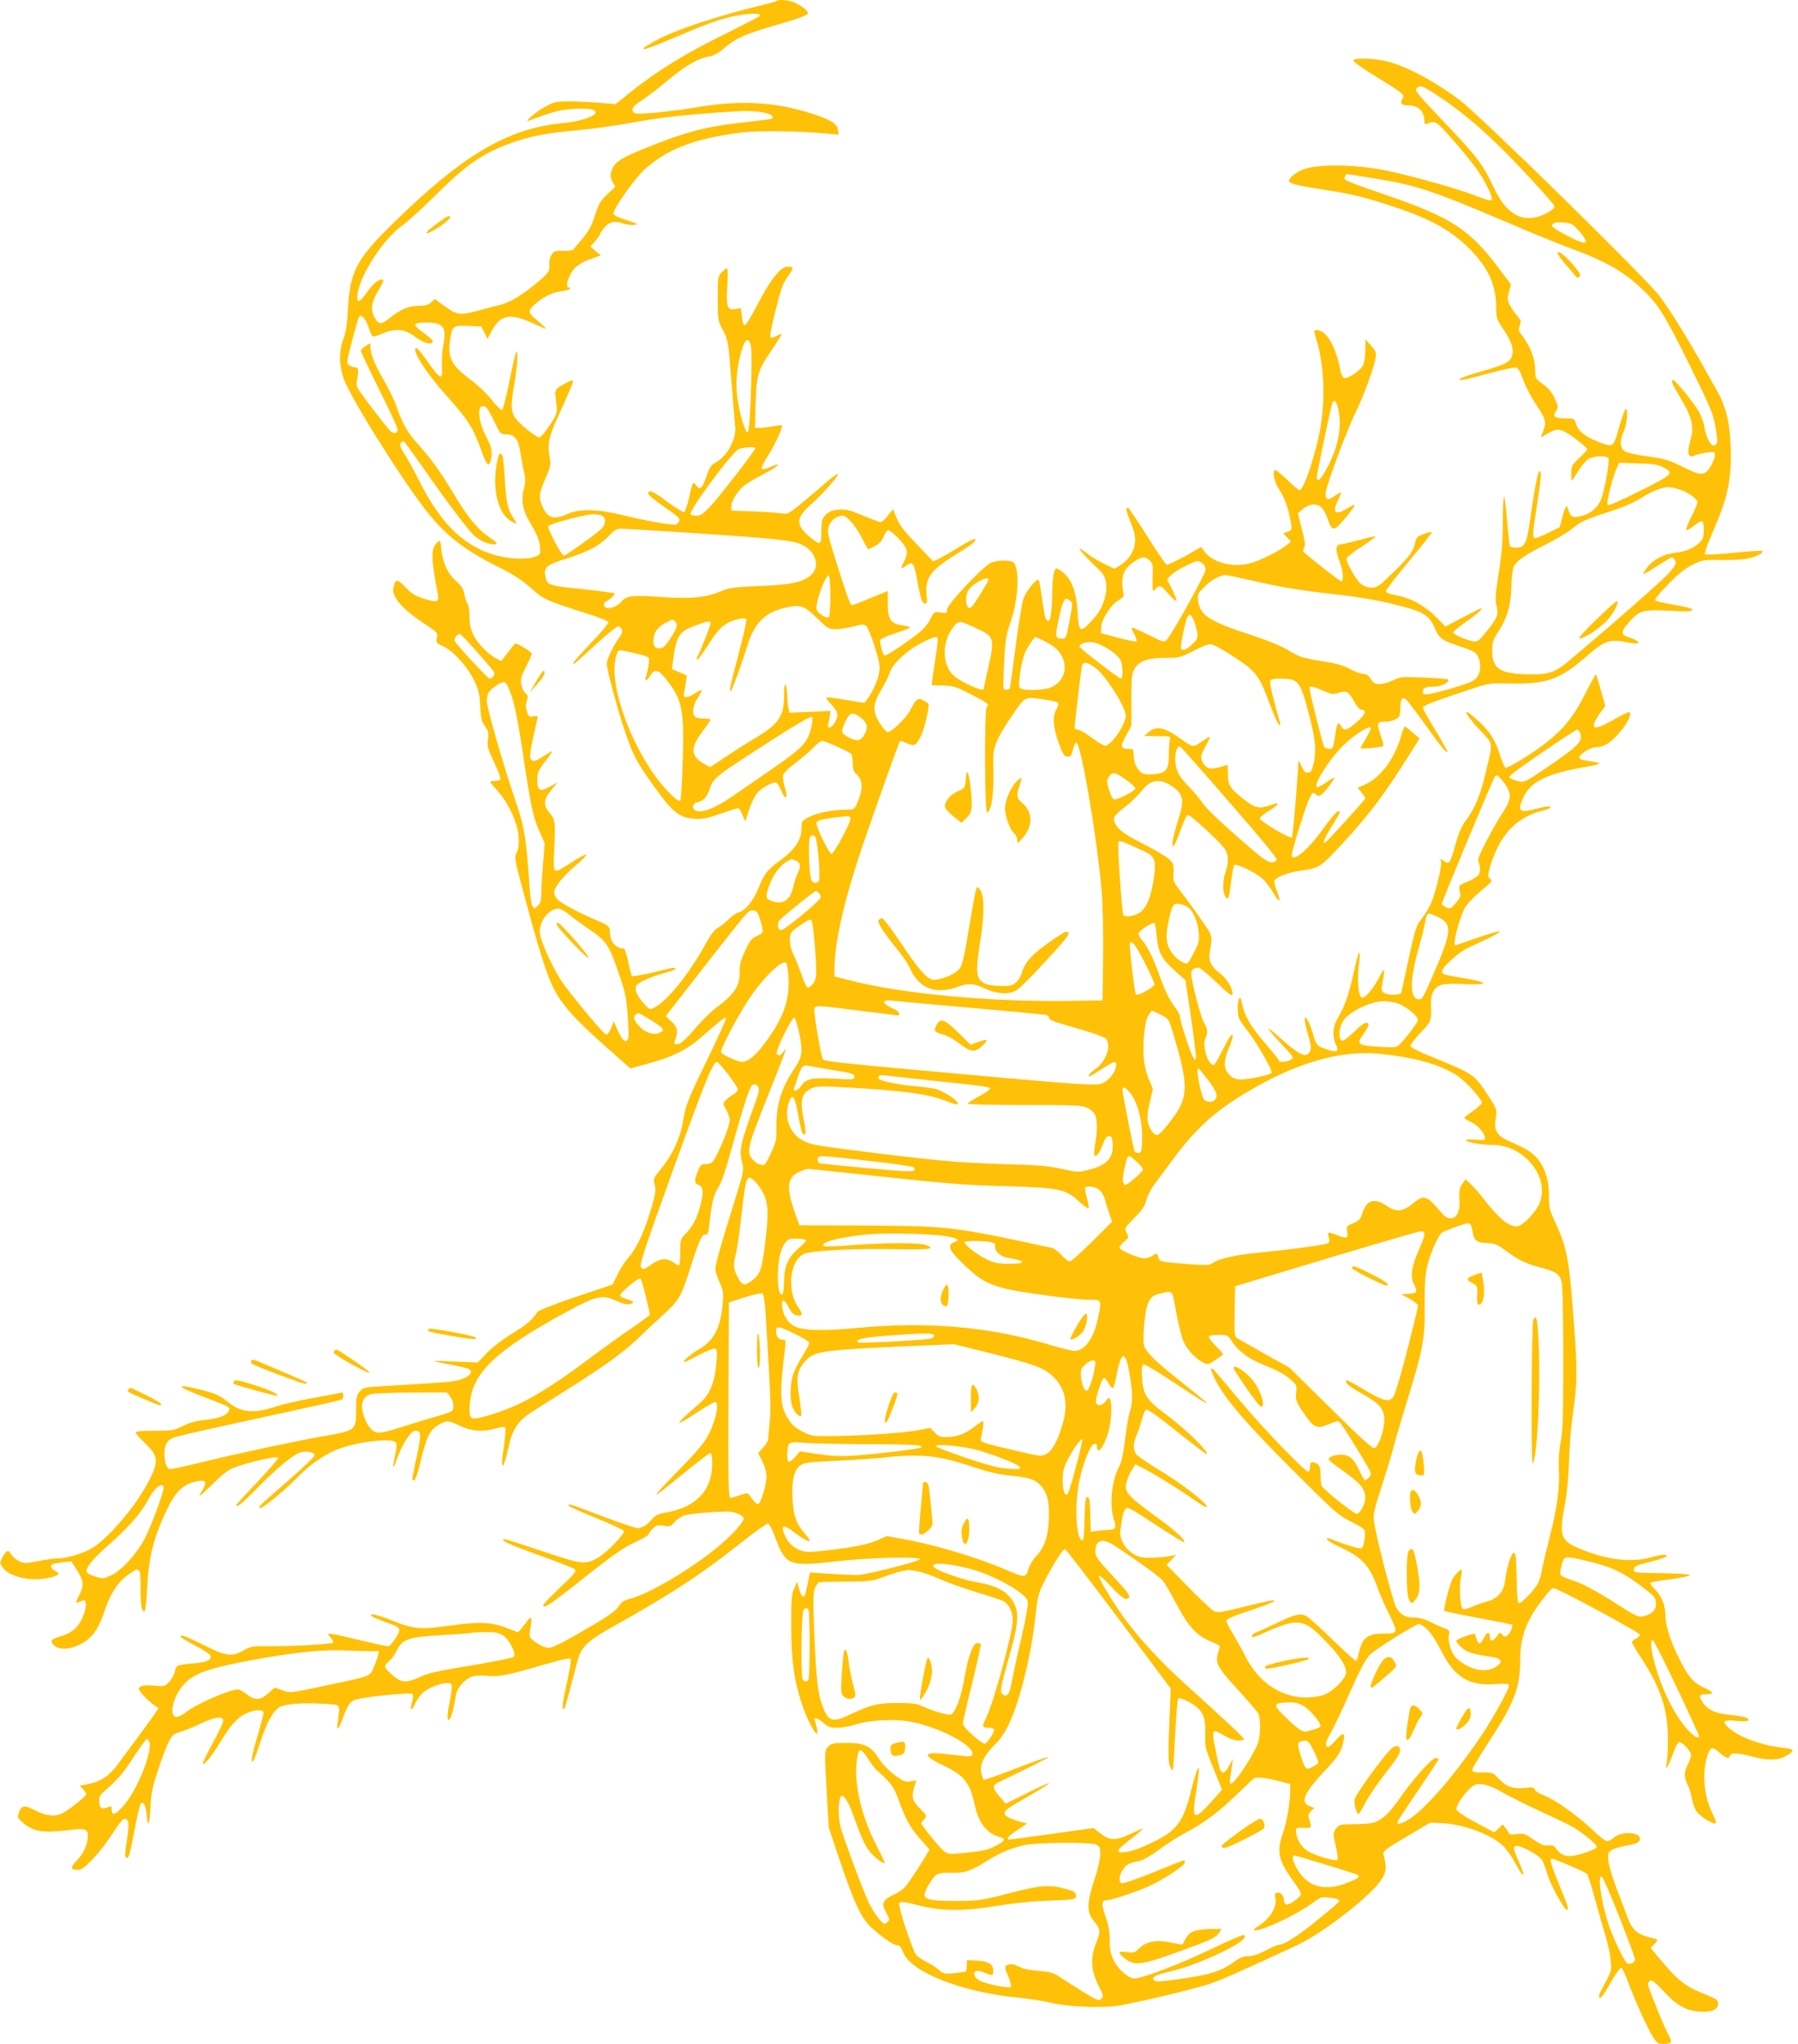 <?xml version="1.0" standalone="no"?>
<!DOCTYPE svg PUBLIC "-//W3C//DTD SVG 20010904//EN"
 "http://www.w3.org/TR/2001/REC-SVG-20010904/DTD/svg10.dtd">
<svg version="1.0" xmlns="http://www.w3.org/2000/svg"
 width="1126pt" height="1280pt" viewBox="0 0 1126 1280"
 preserveAspectRatio="xMidYMid meet">
<g transform="translate(0,1280) scale(0.1,-0.1)"
fill="#ffc107" stroke="none">
<path d="M4868 12795 c-3 -3 -67 -21 -144 -39 -237 -59 -490 -143 -596 -199
-54 -28 -98 -55 -98 -60 0 -12 26 -3 230 83 210 89 294 116 399 129 70 9 101
7 101 -8 -1 -3 -103 -56 -228 -118 -239 -117 -427 -233 -587 -363 l-90 -72
-100 8 c-55 5 -140 9 -190 9 -83 0 -95 -3 -151 -33 -62 -34 -141 -104 -99 -87
143 55 197 69 277 73 97 5 138 -2 138 -22 0 -25 -98 -57 -204 -67 -349 -33
-632 -201 -1077 -640 -216 -213 -257 -291 -270 -519 -5 -96 -13 -151 -28 -190
-28 -77 -28 -171 2 -253 47 -128 375 -650 531 -844 112 -139 232 -231 426
-328 111 -55 164 -90 236 -156 57 -51 87 -64 313 -136 99 -31 151 -52 151 -61
0 -8 -49 -66 -110 -129 -60 -64 -110 -120 -110 -126 0 -12 0 -12 158 132 62
56 118 101 124 99 28 -10 33 -37 10 -65 -36 -46 -82 -141 -82 -171 0 -36 70
-296 117 -432 47 -140 75 -191 186 -345 110 -152 153 -186 246 -193 47 -3 77
2 163 32 59 20 109 36 112 36 4 0 15 -19 25 -42 l18 -43 23 70 c12 39 34 85
48 104 23 31 90 70 120 71 7 0 23 -23 34 -50 28 -68 47 -52 23 20 -9 28 -14
62 -11 75 4 15 35 46 79 78 39 30 90 73 112 96 21 22 45 41 53 41 21 0 176
-70 184 -83 4 -7 8 -33 8 -58 0 -30 6 -51 16 -60 48 -39 52 -95 14 -184 -19
-44 -20 -45 -67 -45 -85 -1 -182 -19 -233 -45 -47 -24 -50 -27 -50 -65 0 -80
-38 -138 -140 -213 -75 -55 -94 -79 -130 -169 -34 -82 -82 -141 -125 -152 -15
-4 -43 -23 -63 -44 -20 -20 -50 -44 -67 -53 -21 -11 -45 -43 -79 -105 -105
-190 -243 -360 -324 -397 -23 -11 -28 -8 -64 33 -40 47 -54 80 -44 105 8 21
94 60 179 82 37 10 67 21 67 25 0 12 -8 11 -141 -22 -68 -16 -127 -26 -131
-22 -4 4 -15 45 -24 90 -11 53 -22 82 -30 82 -46 0 -84 44 -84 98 0 39 -8 47
-80 77 -109 46 -221 105 -246 130 -13 13 -24 34 -24 45 0 34 57 104 138 172
40 34 69 64 63 66 -7 2 -48 -19 -91 -48 -117 -77 -116 -77 -110 55 9 204 9
208 -29 255 -41 51 -38 82 15 147 l36 44 -50 -28 c-62 -34 -77 -25 -77 46 0
43 6 56 48 111 27 34 47 64 45 65 -2 2 -26 -12 -54 -31 -32 -22 -56 -33 -67
-28 -27 10 -25 31 28 261 5 20 2 22 -24 17 -26 -6 -30 -3 -41 30 -9 27 -9 45
-1 67 9 27 8 33 -9 48 -11 9 -22 34 -26 56 -5 34 0 51 30 109 20 38 36 75 36
82 0 11 -86 64 -103 64 -3 0 -23 -25 -46 -55 l-42 -55 -31 16 c-52 27 -120 97
-144 149 -17 36 -24 68 -24 115 0 37 -5 71 -11 77 -6 6 -15 32 -20 58 -7 38
-18 55 -53 86 -51 45 -82 110 -92 197 -6 60 -7 62 -25 46 -32 -29 -38 -74 -23
-175 8 -52 18 -113 23 -136 13 -64 5 -69 -79 -44 -61 19 -80 31 -122 74 -52
54 -60 54 -74 -1 -15 -55 52 -135 192 -227 84 -55 86 -57 80 -89 -6 -31 -4
-34 36 -52 64 -28 151 -123 194 -209 32 -65 37 -85 41 -167 5 -79 9 -98 30
-126 22 -29 24 -40 19 -82 -6 -43 -2 -58 39 -145 25 -53 42 -101 39 -106 -3
-5 -18 -9 -35 -9 -16 0 -29 -3 -29 -6 0 -3 21 -29 47 -58 67 -74 124 -199 131
-284 3 -51 0 -76 -12 -100 -16 -31 -15 -37 39 -239 94 -352 145 -515 185 -598
61 -125 138 -209 422 -458 l66 -58 113 31 c146 39 237 84 324 159 39 33 89 77
113 97 23 20 45 34 49 30 4 -3 -46 -113 -109 -244 -133 -273 -143 -298 -162
-410 -18 -103 -65 -204 -135 -290 -50 -61 -51 -64 -41 -101 8 -32 6 -53 -14
-123 -51 -176 -96 -273 -159 -344 -17 -20 -45 -64 -61 -98 l-31 -61 -230 -77
c-136 -46 -234 -85 -240 -94 -29 -48 -67 -80 -159 -136 -58 -36 -125 -87 -158
-122 l-57 -59 -136 6 c-74 4 -135 5 -135 3 0 -2 44 -12 98 -21 53 -10 105 -22
115 -27 30 -15 19 -38 -29 -60 -47 -20 -71 -23 -478 -47 -145 -8 -151 -9 -173
-35 -20 -24 -23 -38 -23 -112 0 -133 1 -132 -210 -169 -174 -31 -513 -103
-748 -160 -101 -25 -193 -45 -204 -45 -24 0 -38 37 -38 98 0 57 19 87 63 101
41 13 264 63 694 156 189 41 349 77 354 80 5 4 9 15 9 27 0 16 -5 19 -22 15
-13 -3 -90 -18 -173 -33 -82 -14 -189 -39 -236 -55 -133 -44 -213 -35 -294 33
-46 39 -86 56 -180 78 -96 22 -105 23 -105 12 0 -5 62 -32 138 -61 161 -61
165 -63 156 -84 -11 -30 -55 -48 -142 -58 -63 -7 -103 -17 -146 -39 -56 -28
-65 -30 -177 -30 -85 0 -119 -3 -119 -12 0 -6 25 -35 54 -62 86 -80 91 -115
33 -231 -82 -164 -267 -381 -373 -437 -60 -32 -152 -58 -207 -58 -22 0 -76 -8
-121 -17 -76 -15 -83 -15 -117 1 -20 9 -42 28 -49 42 -17 31 -30 27 -54 -18
-19 -35 -19 -35 2 -66 44 -60 184 -89 298 -61 55 14 63 25 30 41 -26 11 -34
32 -17 42 4 3 33 8 63 12 l54 6 32 -49 c47 -72 50 -102 17 -164 -20 -39 -23
-50 -11 -45 9 3 23 9 31 12 47 19 15 -116 -41 -171 -23 -23 -55 -41 -94 -52
-65 -19 -71 -30 -39 -59 33 -30 104 -24 170 13 68 37 108 95 144 205 34 104
81 178 143 223 79 58 82 54 82 -82 0 -111 9 -157 27 -140 4 5 11 68 14 140 10
197 42 322 124 493 53 110 99 156 174 174 72 17 82 5 46 -57 -27 -47 -25 -45
66 43 82 79 104 94 160 112 98 33 241 64 251 54 4 -4 -53 -71 -127 -149 -74
-78 -135 -144 -135 -147 0 -21 35 7 128 102 137 139 237 220 279 228 42 8 83
-2 83 -20 0 -8 -71 -76 -158 -152 -202 -176 -196 -170 -184 -178 12 -7 163
117 242 199 65 67 149 127 228 162 113 50 354 82 380 50 7 -9 6 -32 -3 -77
-21 -97 -17 -104 13 -20 33 89 85 170 111 170 39 0 41 -20 11 -160 -34 -158
-33 -150 -17 -150 8 0 23 42 41 118 37 154 57 196 110 227 54 32 61 31 138 -5
72 -34 144 -39 224 -15 27 8 52 11 57 6 5 -5 1 -58 -8 -120 -25 -161 -3 -158
31 3 19 90 53 148 112 191 26 19 139 91 252 162 231 144 365 241 460 335 36
36 94 90 130 122 107 95 124 122 175 281 61 193 80 237 102 233 15 -3 19 8 25
67 16 138 27 181 57 230 21 34 48 114 86 255 54 196 97 335 117 373 11 22 35
22 47 -1 7 -13 3 -37 -16 -88 -99 -272 -107 -308 -83 -396 9 -33 4 -57 -44
-210 -91 -292 -126 -414 -126 -444 0 -16 12 -54 26 -84 23 -49 25 -63 20 -131
-12 -152 -56 -236 -149 -289 -52 -29 -110 -80 -91 -80 5 0 47 21 93 46 47 24
91 42 99 39 12 -4 14 -21 8 -92 -9 -117 -41 -196 -101 -248 -99 -85 -140 -125
-129 -125 7 0 56 29 110 65 55 36 105 65 113 65 26 0 6 -106 -35 -190 -30 -61
-61 -100 -168 -210 -140 -144 -173 -180 -163 -180 3 0 77 58 164 130 87 71
164 130 171 130 8 0 12 -19 12 -65 0 -166 -98 -272 -283 -306 -56 -10 -73 -18
-94 -43 -31 -37 -60 -55 -91 -56 -12 0 -107 32 -210 71 -221 84 -222 84 -222
71 0 -5 77 -40 171 -78 94 -38 173 -75 176 -82 7 -17 -108 -136 -162 -167 -79
-45 -102 -43 -346 40 -122 41 -228 75 -236 75 -44 0 12 -27 202 -96 119 -42
224 -83 233 -91 15 -11 5 -24 -98 -122 -90 -86 -110 -110 -93 -111 22 0 51 21
332 243 106 83 174 129 235 157 47 22 86 44 86 48 0 5 11 21 26 37 23 24 29
26 70 20 41 -6 47 -4 66 21 12 14 37 33 56 41 31 13 166 25 282 27 38 0 91
-22 97 -41 7 -19 -78 -113 -167 -185 -176 -143 -425 -289 -541 -319 -42 -11
-56 -20 -72 -46 -13 -22 -54 -54 -125 -97 -194 -116 -289 -166 -316 -166 -26
0 -91 35 -113 61 -8 10 -8 28 -1 67 12 60 5 76 -18 43 -9 -12 -26 -34 -38 -48
l-22 -26 -66 26 c-97 39 -176 43 -358 17 -186 -26 -229 -23 -363 31 -94 37
-144 49 -133 30 3 -5 41 -21 83 -37 108 -38 109 -39 71 -102 -18 -28 -39 -52
-48 -52 -8 0 -91 18 -183 40 -203 48 -208 49 -177 15 13 -14 20 -28 16 -32 -9
-10 -252 -23 -396 -22 -108 1 -118 0 -164 -26 -73 -42 -110 -37 -241 28 -120
60 -155 73 -155 59 0 -6 41 -31 91 -57 49 -26 93 -53 96 -61 10 -27 -17 -42
-85 -49 -129 -11 -129 -12 -137 -52 -3 -20 -20 -49 -36 -66 -28 -28 -34 -29
-87 -24 -68 7 -102 0 -102 -20 0 -16 60 -79 99 -104 l24 -15 -33 -50 c-19 -27
-68 -94 -109 -150 -42 -55 -92 -123 -111 -150 -51 -71 -109 -111 -181 -125
l-60 -12 21 -22 c11 -11 20 -25 20 -31 0 -12 -106 -97 -147 -118 -49 -25 -102
-20 -172 16 -69 36 -88 33 -104 -17 -9 -26 -6 -32 24 -58 69 -59 127 -68 298
-47 92 12 111 6 111 -38 0 -50 -25 -107 -67 -151 -46 -47 -44 -61 9 -61 35 0
136 109 215 231 31 49 62 89 69 89 31 0 35 -27 19 -130 -12 -71 -14 -105 -6
-113 15 -15 24 15 56 186 15 81 32 150 37 153 18 11 31 -15 36 -71 7 -88 19
-64 24 47 4 87 11 123 48 233 23 72 53 151 66 177 21 41 30 49 73 62 27 8 84
31 126 51 87 42 137 50 143 23 2 -10 -26 -72 -62 -137 -36 -66 -66 -126 -66
-132 0 -25 57 43 110 132 64 107 108 155 164 180 54 25 106 25 106 2 0 -10
-18 -80 -41 -156 -27 -93 -38 -142 -31 -149 6 -6 22 28 46 104 42 131 79 203
119 232 34 25 133 34 282 26 114 -6 106 3 90 -110 -9 -67 3 -58 34 25 31 84
46 103 88 114 66 17 335 43 345 33 6 -6 5 -26 -2 -52 -16 -58 -5 -61 21 -6 12
26 36 58 54 71 38 29 106 55 146 55 35 0 36 -8 12 -131 -16 -84 -13 -121 7
-89 9 15 24 75 35 143 7 47 55 102 101 117 21 7 59 9 97 5 71 -7 124 3 356 71
96 28 157 42 163 36 6 -6 -3 -65 -23 -155 -29 -126 -33 -174 -14 -156 2 3 19
59 36 125 17 65 38 142 45 171 24 91 62 127 227 219 361 202 543 321 792 518
87 70 166 125 174 124 9 -2 28 -38 46 -86 64 -175 87 -184 370 -151 212 25
534 33 536 14 0 -12 -328 -95 -386 -98 -22 -1 -99 2 -172 7 l-131 8 -12 -58
c-17 -85 -20 -96 -33 -91 -7 2 -17 23 -23 48 l-12 44 -18 -40 c-17 -35 -19
-66 -19 -240 0 -216 18 -341 68 -491 45 -130 109 -234 93 -150 -4 21 -10 44
-13 52 -9 24 17 16 54 -16 28 -25 42 -30 86 -30 29 0 81 10 117 21 92 29 252
36 353 15 171 -35 377 -143 377 -198 0 -21 -5 -22 -155 -4 -160 20 -166 -5
-20 -74 121 -57 160 -106 189 -244 23 -111 78 -181 159 -201 39 -10 30 -26
-34 -58 -44 -22 -80 -30 -172 -39 -112 -11 -118 -11 -144 8 -27 20 -143 162
-143 176 0 4 7 13 15 22 21 21 19 28 -16 62 -53 51 -62 77 -46 135 l15 49 -37
-6 c-32 -5 -44 0 -98 40 -37 27 -76 67 -96 99 -53 83 -92 102 -204 102 -82 0
-95 -2 -115 -22 -26 -26 -26 -21 -10 -304 l12 -205 69 -205 c91 -269 134 -361
197 -419 71 -66 144 -115 164 -112 12 2 22 -10 35 -43 47 -125 367 -251 720
-285 66 -6 158 -21 205 -32 105 -26 315 -35 420 -19 104 16 446 97 557 131 80
25 197 77 561 246 172 80 479 320 539 422 25 43 27 70 8 144 -7 25 -1 30 142
115 l148 88 65 -2 c129 -3 305 -65 386 -136 23 -20 58 -68 78 -106 59 -112 77
-109 26 4 -35 77 -37 95 -12 95 32 0 138 -57 156 -85 10 -15 26 -56 36 -91 17
-62 105 -224 122 -224 15 0 9 20 -47 155 -54 132 -63 165 -47 165 16 0 207
-82 219 -94 7 -6 28 -72 48 -146 20 -74 50 -180 67 -235 17 -55 33 -129 35
-165 5 -68 8 -59 -64 -193 -10 -19 -12 -32 -6 -38 7 -7 30 25 67 91 32 56 63
99 69 97 6 -2 25 -41 42 -88 44 -118 122 -291 156 -344 26 -41 32 -45 68 -45
50 0 56 10 32 52 -26 45 -131 304 -131 323 0 9 7 18 16 22 10 4 37 -18 83 -68
82 -89 140 -121 228 -127 73 -5 113 13 113 52 0 20 -12 28 -82 57 -126 50
-170 84 -293 232 l-48 58 22 22 c11 13 21 26 21 29 0 2 -25 10 -55 17 -67 15
-105 49 -130 116 -10 28 -41 109 -68 180 -28 72 -52 153 -55 182 -4 46 -2 53
21 67 13 9 53 21 88 27 66 11 89 22 89 45 0 41 -113 47 -158 9 -17 -14 -38
-25 -48 -25 -10 0 -46 27 -79 59 -89 88 -242 198 -309 224 -34 13 -61 29 -64
39 -4 15 -13 17 -62 11 -74 -7 -118 8 -164 57 -36 39 -39 40 -101 40 -54 0
-65 3 -65 17 0 9 45 84 99 167 165 253 201 345 201 522 0 145 42 256 151 391
48 61 50 63 78 50 103 -45 521 -273 521 -284 0 -7 -11 -19 -25 -25 -14 -6 -25
-16 -25 -22 0 -6 25 -49 56 -96 123 -188 168 -323 169 -505 0 -66 -3 -135 -7
-152 -14 -61 7 -33 36 47 15 44 34 80 41 80 22 0 75 -57 75 -79 0 -12 -9 -39
-20 -61 -25 -49 -25 -81 -1 -128 11 -21 22 -59 26 -85 4 -26 17 -62 29 -80 22
-32 109 -87 121 -75 4 3 -5 29 -19 57 -55 107 -69 258 -35 361 20 61 30 65 76
25 45 -39 58 -42 67 -20 7 20 46 19 136 -5 100 -26 165 -26 214 3 60 33 56 44
-20 52 -130 14 -263 62 -333 120 -52 45 -42 56 44 48 49 -4 75 -2 75 4 0 16
-26 23 -120 34 -94 11 -134 30 -167 78 -27 40 -23 51 21 51 54 0 50 12 -13 41
-70 32 -102 71 -166 204 -44 90 -75 190 -75 238 0 68 -22 129 -62 169 -22 22
-37 43 -33 46 3 4 60 13 126 22 66 8 121 20 122 25 1 6 -64 11 -176 13 -177 2
-178 3 -175 24 3 19 17 26 106 48 57 14 102 30 100 35 -4 13 -31 11 -103 -9
-122 -33 -274 -15 -439 54 -125 52 -134 79 -95 285 13 68 22 169 25 265 2 85
11 205 20 265 35 246 35 301 -1 745 -21 262 -39 345 -111 497 -30 65 -34 82
-34 157 0 146 -57 249 -163 299 -28 14 -73 35 -100 47 -62 29 -82 65 -71 129
10 62 10 62 -50 155 -84 128 -85 129 -349 237 -71 28 -131 58 -134 66 -3 7 23
43 61 83 69 73 71 78 67 171 -2 36 3 67 13 86 24 48 60 57 197 50 152 -7 156
10 8 35 -140 23 -149 26 -149 44 0 26 101 118 160 146 30 15 91 43 135 64 44
20 73 39 65 41 -9 2 -73 -17 -144 -42 -70 -25 -129 -45 -132 -45 -20 0 26 176
62 238 14 24 59 70 100 104 66 54 72 62 57 73 -15 11 -16 19 -5 66 7 29 29 87
49 128 60 125 156 204 285 234 26 7 48 15 48 19 0 12 -29 9 -90 -7 -104 -28
-118 -17 -84 63 44 107 153 160 412 202 39 7 70 15 67 20 -2 4 -32 10 -65 14
-42 5 -60 11 -60 21 0 21 70 65 103 65 49 0 91 25 148 91 55 62 85 129 58 129
-6 0 -52 -23 -101 -51 -122 -70 -148 -58 -82 39 l37 52 -28 98 c-15 53 -29 99
-30 100 -2 2 -33 -54 -69 -125 -73 -143 -131 -215 -244 -305 -81 -64 -239
-161 -254 -156 -6 2 -20 36 -33 75 -31 98 -63 150 -135 216 -110 103 -101 60
13 -61 80 -85 78 -63 28 -273 -31 -132 -66 -215 -123 -290 -23 -30 -43 -75
-62 -144 -35 -123 -39 -130 -73 -108 -25 17 -25 16 -19 -5 4 -13 -6 -70 -25
-142 -30 -115 -44 -144 -113 -237 -17 -23 -34 -84 -65 -230 -23 -109 -44 -204
-46 -210 -6 -17 -86 -17 -109 0 -16 12 -17 19 -6 75 7 35 10 65 8 68 -3 2 -17
-19 -32 -48 -35 -70 -89 -133 -108 -125 -21 8 -30 105 -19 197 9 66 8 92 -2
79 -2 -2 -18 -67 -35 -143 -30 -131 -52 -191 -102 -276 -24 -42 -26 -109 -4
-152 22 -42 8 -51 -52 -32 -66 23 -72 28 -90 93 -9 31 -23 69 -31 84 -26 52
-30 18 -7 -64 28 -94 29 -109 11 -133 -21 -29 -62 -10 -159 75 -131 116 -129
106 6 -40 57 -60 59 -64 41 -77 -20 -15 -75 -19 -75 -6 0 4 -39 52 -86 107
-94 110 -128 168 -145 247 -10 42 -13 49 -20 33 -12 -30 -10 -104 3 -128 6
-12 30 -47 54 -77 58 -75 158 -250 147 -260 -14 -13 -141 -40 -188 -40 -38 0
-52 5 -76 29 -37 37 -38 83 -4 166 14 33 25 66 25 73 0 30 -19 5 -63 -83 -26
-52 -51 -95 -56 -95 -36 0 -73 120 -53 165 17 37 15 63 -8 100 -20 32 -80 263
-80 308 0 24 16 37 47 37 8 0 58 -42 111 -92 74 -71 97 -89 100 -75 6 28 -35
100 -73 127 -56 40 -79 83 -70 133 19 113 22 99 -50 204 -37 54 -89 125 -114
158 -65 83 -65 82 -62 142 2 49 -1 57 -29 83 -17 16 -81 54 -143 86 -132 67
-172 94 -192 135 -20 37 -15 46 65 109 36 29 81 73 100 98 56 73 119 80 198
22 63 -45 69 -84 33 -196 -58 -178 -49 -247 10 -78 19 53 40 99 46 101 14 5
206 -171 235 -216 22 -32 23 -85 3 -141 -19 -53 -19 -130 -2 -155 19 -25 23
-14 37 95 6 52 15 99 19 103 11 11 132 -46 174 -83 20 -17 50 -56 67 -86 39
-68 56 -70 30 -4 -11 28 -20 59 -20 69 0 25 84 58 176 70 88 11 115 25 185 98
191 199 303 341 438 553 l111 175 -43 37 c-23 21 -45 38 -49 38 -4 0 -14 -26
-23 -57 -41 -144 -127 -260 -224 -305 l-49 -22 24 -29 c13 -16 24 -32 24 -37
0 -8 -232 -264 -250 -275 -22 -14 -7 24 40 100 28 44 50 83 50 87 0 28 -36 -8
-105 -104 -96 -134 -195 -215 -195 -160 0 27 89 310 111 354 19 37 22 39 38
24 15 -13 20 -14 37 -2 21 15 89 106 79 106 -4 0 -26 -13 -50 -30 -24 -16 -49
-30 -55 -30 -35 0 72 173 160 260 66 65 164 128 174 112 3 -5 -11 -34 -30 -66
-18 -31 -34 -59 -34 -62 0 -6 130 6 142 12 4 3 -2 30 -13 61 -29 84 -27 93 22
93 41 0 78 14 91 34 4 6 8 32 8 58 0 51 12 67 36 47 8 -7 65 -81 126 -166 104
-145 125 -170 133 -161 2 1 -32 62 -75 133 -44 72 -79 135 -80 142 0 13 54 35
265 105 142 48 155 50 240 48 270 -8 348 18 530 178 94 83 136 99 219 84 35
-7 71 -12 80 -12 33 0 15 19 -34 35 -62 20 -63 35 -10 96 65 76 89 83 258 74
118 -6 143 -4 140 7 -3 8 -44 19 -113 30 -60 10 -113 22 -118 27 -7 7 20 41
79 101 65 67 106 100 154 123 62 31 69 32 175 30 60 -2 135 2 165 8 58 11 104
34 96 48 -3 4 -83 -1 -178 -11 -96 -10 -176 -14 -181 -9 -5 5 16 63 46 132 99
224 123 338 115 552 -6 147 -31 245 -89 347 -18 30 -53 93 -79 140 -94 169
-220 372 -279 448 -93 120 -1128 1135 -1251 1226 -169 126 -349 220 -470 245
-87 18 -195 19 -195 2 0 -8 65 -54 145 -103 176 -108 179 -111 161 -140 -15
-24 -2 -38 35 -38 66 0 104 -36 104 -97 0 -20 3 -24 18 -18 50 21 55 18 149
-88 51 -58 115 -135 143 -172 65 -85 125 -204 111 -218 -6 -6 -39 3 -100 27
-99 40 -400 125 -556 157 -209 43 -458 43 -540 1 -46 -23 -80 -56 -71 -70 8
-14 72 -28 230 -52 166 -25 274 -53 454 -115 222 -76 345 -148 462 -271 105
-110 150 -217 150 -354 0 -61 3 -70 44 -131 53 -79 69 -128 54 -170 -13 -38
-40 -52 -191 -95 -117 -34 -163 -54 -123 -54 10 0 85 18 167 41 82 22 159 39
170 37 16 -2 28 -21 49 -79 15 -42 50 -109 78 -150 61 -90 68 -114 48 -164 -9
-21 -16 -39 -16 -42 0 -2 20 8 43 22 51 29 67 31 110 9 40 -21 136 -96 137
-108 0 -4 -22 -29 -50 -55 -46 -43 -50 -51 -50 -94 0 -26 2 -47 4 -47 2 0 19
26 39 59 20 32 49 67 64 76 29 19 108 24 125 7 9 -9 -11 -140 -38 -238 -17
-61 -63 -108 -125 -124 -56 -15 -72 -10 -84 28 -5 17 -12 32 -16 32 -3 0 -14
-29 -24 -66 l-17 -65 -69 -35 c-38 -18 -75 -34 -84 -34 -20 0 -19 16 10 205
27 173 30 215 16 215 -10 0 -32 -117 -60 -312 -20 -143 -33 -168 -87 -168 -18
0 -35 4 -38 9 -3 5 -11 77 -18 160 -6 83 -15 151 -19 151 -4 0 -8 -73 -8 -162
0 -123 -7 -202 -26 -321 -21 -134 -23 -165 -13 -202 15 -54 5 -77 -67 -165
-45 -55 -53 -61 -80 -56 -41 6 -125 43 -125 55 0 5 35 34 78 65 76 53 113 86
97 86 -4 0 -56 -26 -115 -57 l-108 -57 -60 61 c-69 70 -157 118 -249 135 -46
8 -63 16 -63 27 1 9 66 94 146 189 80 96 143 176 140 179 -3 3 -26 -2 -50 -11
-37 -14 -46 -23 -52 -49 -12 -59 -36 -91 -136 -189 -91 -90 -103 -98 -138 -98
-26 0 -48 8 -68 24 -34 30 -96 141 -88 161 3 8 43 39 89 69 47 30 87 59 91 64
3 6 -33 -1 -81 -15 -49 -13 -105 -27 -125 -30 -34 -5 -38 -9 -38 -34 0 -16 9
-51 20 -79 22 -55 27 -120 9 -120 -8 0 -171 126 -234 182 -6 5 -5 15 2 27 9
14 6 39 -14 117 l-25 99 31 27 c39 35 91 38 120 6 11 -11 28 -43 36 -69 29
-86 39 -83 140 44 42 53 38 57 -20 22 -74 -46 -95 -24 -54 56 11 23 19 43 17
45 -2 2 -20 -8 -40 -22 -45 -32 -62 -24 -55 26 7 52 140 406 190 505 45 91
111 270 121 330 6 37 4 44 -28 80 l-35 40 -1 -68 c0 -40 -6 -80 -15 -97 -17
-33 -98 -85 -119 -77 -7 3 -17 23 -21 43 -27 146 -81 245 -140 256 -29 6 -30
1 -9 -67 43 -142 54 -339 28 -513 -23 -160 -107 -422 -135 -422 -6 0 -42 30
-80 67 -38 36 -72 64 -75 60 -18 -17 -3 -78 30 -128 34 -52 55 -114 71 -206 6
-40 5 -43 -21 -53 l-27 -11 24 -25 24 -26 -30 -24 c-47 -38 -175 -100 -234
-114 -109 -25 -228 8 -279 77 l-20 27 -102 -58 c-57 -31 -108 -55 -114 -53 -6
3 -60 82 -120 176 -60 95 -113 174 -118 177 -22 14 -18 -10 12 -86 26 -64 32
-90 28 -129 -5 -55 -41 -109 -94 -142 l-34 -21 -66 31 c-35 17 -85 47 -109 67
-25 20 -45 32 -45 28 0 -10 65 -79 123 -132 43 -39 56 -97 38 -169 -17 -64
-36 -99 -88 -155 -71 -75 -78 -69 -86 77 -6 102 -36 184 -83 224 -19 17 -41
31 -48 31 -15 0 -26 -62 -26 -150 0 -31 -3 -85 -6 -119 -6 -49 -10 -61 -23
-59 -12 3 -20 30 -33 127 -10 68 -20 127 -23 129 -12 12 -76 -66 -94 -112 -10
-29 -32 -159 -50 -301 -18 -137 -34 -256 -36 -262 -5 -15 -31 -17 -40 -4 -3 5
-1 81 4 168 7 139 12 169 41 251 47 137 57 322 19 368 -15 18 -99 18 -142 0
-48 -19 -277 -263 -277 -294 0 -23 -3 -24 -40 -18 -39 6 -40 6 -65 -43 -16
-33 -44 -64 -82 -94 -100 -75 -195 -137 -204 -132 -11 8 -32 84 -26 99 3 6 46
25 96 41 50 16 91 32 91 36 0 3 -22 9 -49 13 -73 10 -91 36 -91 137 l0 78
-107 -44 c-60 -25 -111 -45 -115 -45 -13 0 -25 32 -93 245 -61 193 -66 213
-55 247 11 39 49 68 89 68 26 0 85 -71 123 -147 17 -35 33 -63 35 -63 2 0 21
9 42 20 28 14 43 31 55 60 9 22 22 40 29 40 8 0 37 -24 66 -54 58 -62 62 -84
31 -146 -23 -45 -20 -48 20 -20 37 26 43 17 65 -100 22 -116 30 -140 49 -140
12 0 13 11 9 54 -11 106 25 156 184 254 55 33 106 68 113 77 31 38 -8 22 -125
-50 -70 -43 -130 -74 -134 -69 -3 5 -51 55 -104 110 -74 77 -104 115 -121 158
l-23 57 -33 -40 c-17 -23 -37 -41 -44 -41 -7 0 -57 18 -111 41 -85 35 -106 41
-152 37 -42 -4 -60 -11 -81 -32 -24 -24 -27 -34 -28 -104 -1 -89 -4 -90 -72
-35 -89 73 -89 119 4 201 77 69 176 180 172 193 -2 6 -51 -30 -108 -81 -58
-51 -129 -110 -157 -132 -47 -36 -57 -39 -90 -33 -21 4 -100 9 -175 12 l-138
5 0 25 c0 40 46 109 93 141 23 16 80 48 126 72 82 43 99 66 26 36 -70 -30 -71
-20 -11 78 43 68 91 174 83 182 -2 2 -28 0 -57 -6 -29 -5 -66 -10 -82 -10
l-30 0 4 153 c6 182 14 208 103 338 35 52 62 95 60 97 -2 2 -17 -4 -34 -13
-26 -13 -32 -13 -37 -2 -6 17 61 288 83 331 8 17 26 45 39 62 26 35 23 44 -14
44 -40 0 -100 -72 -171 -205 -102 -192 -103 -193 -115 -105 l-7 51 -34 -7
c-51 -9 -59 15 -50 148 4 63 3 108 -2 108 -5 0 -20 -12 -34 -26 -23 -25 -24
-31 -24 -163 0 -136 0 -138 33 -200 32 -62 33 -66 52 -314 11 -139 22 -267 24
-285 11 -75 -48 -187 -119 -227 -32 -18 -42 -31 -59 -83 -28 -81 -41 -95 -65
-63 -22 29 -24 26 -46 -77 -10 -46 -24 -86 -31 -89 -7 -2 -55 28 -108 67 -88
66 -117 78 -116 47 1 -7 40 -39 87 -72 47 -33 92 -66 99 -73 16 -15 8 -39 -15
-47 -20 -6 -191 24 -345 62 -145 35 -259 37 -330 5 -88 -40 -128 -28 -161 51
-22 53 -19 80 21 170 30 70 35 88 28 122 -17 90 -9 135 46 255 94 208 103 230
97 236 -3 4 -30 -7 -59 -24 -57 -32 -56 -30 -43 -123 5 -34 3 -54 -10 -79 -26
-50 -86 -130 -97 -130 -16 0 -103 67 -137 105 -42 48 -45 82 -22 219 21 117
28 226 14 212 -4 -4 -23 -86 -43 -183 -19 -97 -40 -178 -46 -180 -7 -2 -36 26
-65 63 -29 37 -85 91 -124 120 -130 95 -155 145 -135 265 14 80 16 82 125 77
l70 -3 19 -39 19 -39 23 44 c56 110 119 122 269 51 97 -45 97 -46 -3 41 -37
32 -34 47 19 91 48 41 105 66 160 73 47 6 63 17 37 25 -21 7 10 89 46 123 18
16 50 36 72 44 21 8 50 18 63 23 l24 9 -33 27 -33 28 32 36 c17 20 31 40 31
46 0 5 13 24 29 41 31 34 64 39 119 20 17 -6 45 -9 64 -7 29 3 24 6 -47 29
-51 16 -81 30 -83 41 -5 25 133 222 196 278 143 129 322 196 616 231 97 12
365 8 529 -8 l69 -6 -4 29 c-4 38 -45 64 -163 102 -222 72 -441 86 -695 44
-198 -33 -402 -52 -417 -40 -25 20 -12 43 40 75 29 18 101 73 160 122 114 97
199 146 267 157 28 5 57 20 91 49 75 64 131 90 303 140 173 50 226 69 226 83
0 15 -44 49 -84 66 -37 15 -97 21 -108 11z m4134 -593 c125 -82 247 -182 369
-300 129 -124 364 -379 364 -395 0 -18 -61 -54 -114 -67 -107 -25 -194 34
-263 179 -75 159 -102 194 -345 449 -129 136 -153 165 -143 177 20 25 41 18
132 -43z m-4194 -113 c33 -11 42 -26 20 -34 -7 -2 -94 -13 -193 -24 -207 -23
-327 -54 -539 -137 -220 -87 -253 -109 -270 -177 -4 -19 -1 -37 10 -57 l18
-29 -51 -48 c-44 -42 -54 -59 -77 -132 -21 -66 -38 -97 -78 -145 -29 -34 -55
-65 -59 -70 -5 -5 -33 -8 -63 -7 -49 1 -57 -1 -71 -23 -9 -14 -16 -38 -15 -53
4 -52 0 -59 -74 -121 -94 -79 -171 -126 -233 -141 -26 -7 -90 -23 -141 -37
-111 -30 -132 -27 -211 31 l-58 43 -22 -21 c-16 -17 -34 -21 -79 -22 -64 -1
-118 -24 -187 -81 -47 -38 -63 -37 -88 5 -27 47 -22 98 18 164 37 61 42 77 25
77 -23 0 -60 -34 -96 -86 -42 -60 -61 -65 -56 -13 13 121 160 351 280 436 37
27 129 110 204 185 193 193 297 266 470 329 121 45 233 67 424 83 93 9 255 31
359 51 168 31 356 51 640 68 74 5 150 -1 193 -14z m3820 -410 c236 -38 350
-76 764 -252 172 -74 372 -156 443 -182 221 -81 330 -143 448 -255 102 -96
140 -156 300 -480 134 -272 146 -302 161 -389 16 -94 14 -110 -17 -111 -15 0
-46 64 -52 109 -3 26 -18 70 -33 98 -27 51 -149 203 -164 203 -17 0 -5 -29 47
-114 66 -108 84 -175 66 -244 -20 -76 -22 -96 -12 -111 8 -12 15 -13 35 -3 14
6 48 14 76 18 47 6 50 5 50 -16 0 -13 -11 -43 -25 -67 -38 -63 -60 -65 -164
-13 -107 53 -122 57 -249 74 -56 8 -114 21 -127 30 -31 21 -33 66 -5 127 19
44 28 139 12 139 -5 0 -21 -44 -37 -97 -44 -153 -37 -148 -142 -107 -79 31
-118 64 -134 111 -10 32 -13 33 -62 33 -71 0 -86 10 -63 45 16 25 16 28 -8 80
-17 38 -38 64 -73 89 -48 35 -48 35 -49 93 0 64 -31 145 -80 209 -25 32 -26
39 -17 65 10 27 9 33 -16 62 -16 18 -36 48 -46 67 -15 30 -16 40 -5 82 l12 48
-86 113 c-172 228 -293 307 -671 437 -258 89 -285 100 -285 114 0 12 9 26 17
26 3 0 89 -14 191 -31z m1259 -324 c42 -46 54 -75 32 -75 -27 0 -199 90 -199
104 0 21 18 26 75 22 44 -3 54 -8 92 -51z m-7582 -597 c11 -31 23 -60 27 -64
4 -4 29 2 55 14 90 38 146 34 214 -18 53 -40 109 -54 109 -27 0 6 -25 30 -55
51 -74 53 -72 66 11 66 112 0 132 -26 110 -143 -7 -39 -11 -100 -8 -134 6 -87
-9 -82 -86 27 -35 50 -68 90 -73 90 -40 0 55 -151 190 -301 129 -143 166 -201
215 -339 32 -90 46 -107 58 -68 14 52 7 91 -26 151 -43 77 -59 180 -31 191 25
9 36 -3 80 -93 38 -79 40 -81 75 -81 53 0 76 -30 89 -115 6 -38 16 -93 23
-122 9 -40 9 -63 -2 -106 -17 -73 -7 -129 35 -202 53 -90 64 -119 67 -166 3
-42 2 -44 -37 -57 -60 -20 -184 -11 -275 21 -186 66 -317 201 -449 464 -28 57
-67 128 -87 158 -28 45 -33 59 -24 71 7 7 16 12 20 9 4 -3 54 -71 111 -152
162 -233 292 -405 331 -439 40 -35 95 -57 129 -52 18 2 12 10 -36 43 -77 53
-136 125 -235 291 -83 136 -130 201 -222 303 -55 61 -90 123 -125 226 -13 38
-48 110 -77 160 -56 94 -86 168 -86 211 l0 25 -30 -18 c-16 -9 -30 -23 -30
-30 0 -7 52 -117 115 -243 63 -126 115 -238 115 -249 0 -30 -26 -32 -52 -3
-36 39 -183 233 -197 260 -9 16 -10 36 -3 65 10 50 6 67 -17 67 -9 0 -25 6
-35 13 -17 13 -16 20 19 153 20 76 39 143 42 147 13 22 40 -3 58 -55z m2396
-115 c14 -38 -2 -545 -18 -550 -15 -5 -48 100 -64 207 -13 89 -7 180 17 275
26 99 45 119 65 68z m3678 -397 c26 -105 7 -225 -55 -350 -56 -112 -89 -137
-73 -54 25 135 89 430 94 438 12 20 23 9 34 -34z m-3649 -253 c0 -14 -236
-318 -287 -370 -40 -41 -58 -53 -82 -53 -16 0 -33 5 -36 10 -13 21 263 394
302 408 32 12 103 15 103 5z m5685 -119 c71 -37 64 -44 -146 -149 -125 -63
-195 -93 -201 -87 -11 11 33 183 59 235 l14 29 117 -4 c95 -2 125 -7 157 -24z
m99 -138 c54 -16 116 -60 116 -82 0 -8 -16 -46 -35 -84 -48 -96 -46 -110 10
-65 24 20 49 34 55 30 14 -9 13 -98 -2 -117 -37 -44 -89 -70 -158 -78 -80 -9
-145 -42 -186 -95 -15 -20 -25 -37 -23 -40 3 -2 42 21 88 51 46 30 87 54 92
54 5 0 13 -9 19 -21 10 -17 5 -28 -35 -74 -37 -43 -373 -339 -634 -557 -82
-69 -123 -83 -241 -81 -185 2 -235 33 -235 147 0 56 4 68 42 126 53 83 75 159
78 279 1 53 8 108 15 123 17 36 74 75 205 141 61 30 130 72 155 92 59 49 81
59 236 110 90 29 157 58 200 85 62 41 128 68 170 69 11 1 42 -5 68 -13z
m-6743 -166 c26 -15 24 -52 -5 -82 -32 -31 -223 -168 -235 -168 -14 0 -103
169 -98 184 6 15 224 74 280 75 21 1 47 -4 58 -9z m598 -110 c481 -32 582 -43
643 -67 93 -37 129 -136 69 -192 -50 -47 -126 -63 -326 -71 -164 -7 -186 -10
-243 -34 -91 -38 -179 -47 -367 -35 -192 13 -222 9 -255 -30 -31 -37 -96 -53
-106 -26 -5 11 -1 21 8 26 30 16 63 47 57 53 -3 3 -95 15 -205 27 -216 22
-218 23 -230 86 -9 50 14 68 130 104 135 42 210 81 265 139 36 38 53 49 78 49
18 1 235 -13 482 -29z m2832 -171 c19 -19 21 -30 17 -105 -1 -46 0 -84 3 -84
4 0 12 7 19 15 20 24 34 18 80 -37 24 -28 46 -46 48 -40 1 5 -11 38 -28 72
l-31 62 23 25 c12 13 55 40 95 60 70 34 73 35 98 19 17 -11 25 -26 25 -44 0
-26 -212 -408 -246 -442 -12 -13 -26 -9 -109 33 -52 26 -100 47 -105 47 -6 0
0 -18 12 -39 12 -22 19 -43 15 -47 -4 -4 -55 6 -115 22 l-107 29 1 38 c2 48
62 141 110 169 31 18 34 23 28 54 -18 95 4 149 81 195 39 24 60 24 86 -2z
m-2001 -224 c0 -69 -4 -126 -10 -130 -16 -10 -69 24 -76 50 -9 38 57 222 76
210 6 -4 10 -58 10 -130z m2633 101 c192 -44 287 -60 512 -86 199 -23 293 -40
435 -77 143 -38 171 -58 209 -145 22 -51 42 -67 114 -92 130 -44 138 -48 152
-76 23 -44 19 -104 -8 -135 -18 -21 -52 -35 -157 -66 -155 -44 -180 -47 -180
-20 0 23 19 31 75 31 42 0 98 30 83 45 -4 4 -72 9 -151 12 -136 6 -148 5 -192
-17 -26 -13 -63 -23 -83 -24 -30 -1 -39 4 -57 31 -14 23 -28 32 -48 33 -15 0
-51 13 -80 29 -31 18 -81 34 -122 41 -180 29 -190 32 -260 74 -44 27 -130 63
-230 96 -277 91 -330 125 -342 220 -5 39 -3 43 45 90 43 41 85 64 125 69 4 1
76 -14 160 -33z m-1643 4 c0 -13 -90 -157 -107 -172 -32 -27 -46 63 -17 108
28 41 124 92 124 64z m512 -132 c16 -12 15 -21 -2 -116 -22 -115 -24 -122 -48
-122 -43 1 -46 12 -22 121 20 97 33 129 49 129 4 0 15 -6 23 -12z m-1586 -109
c68 -65 74 -69 119 -69 26 0 75 8 110 17 52 14 66 14 79 4 9 -7 32 -63 52
-125 27 -84 35 -123 31 -158 -4 -46 -40 -129 -76 -177 l-18 -23 -116 19 c-64
11 -119 17 -122 15 -3 -3 10 -22 29 -41 44 -47 50 -69 27 -111 -17 -32 -48
-49 -45 -25 1 6 5 29 9 51 l6 42 -129 -6 -129 -5 -6 33 c-4 18 -7 53 -7 79 0
25 -5 53 -10 61 -7 10 -10 -11 -10 -68 0 -129 -35 -179 -185 -267 -44 -26
-124 -77 -178 -113 l-99 -66 -36 19 c-88 49 -91 102 -12 205 27 36 49 68 50
73 0 4 -19 7 -43 7 -24 0 -48 5 -55 12 -21 21 -13 71 18 118 16 24 27 46 25
49 -3 2 -23 -8 -46 -23 -43 -29 -74 -28 -66 1 3 10 8 39 12 66 l6 47 -46 20
-47 20 6 48 c22 159 38 186 129 220 90 34 107 37 107 18 0 -14 -71 -191 -87
-218 -2 -5 0 -8 4 -8 5 0 29 32 54 70 61 98 96 138 139 160 46 24 106 35 114
22 3 -6 -18 -104 -49 -219 -55 -207 -63 -246 -47 -227 11 11 72 181 103 283
43 140 112 208 240 236 93 20 113 13 195 -66z m2361 -16 c8 -21 18 -55 21 -76
4 -33 1 -41 -32 -72 -37 -34 -60 -43 -70 -27 -3 5 4 55 16 110 24 113 38 127
65 65z m-3249 -5 c19 -19 14 -38 -29 -105 -35 -53 -46 -63 -70 -63 -33 0 -43
22 -34 74 7 37 31 64 80 89 37 20 38 20 53 5z m1887 -43 c111 -50 115 -62 75
-242 -17 -73 -30 -135 -30 -138 0 -21 -145 44 -187 84 -80 75 -75 226 10 319
24 25 28 25 132 -23z m-3128 -147 c55 -62 103 -119 107 -126 9 -14 -10 -42
-28 -42 -11 0 -199 204 -219 236 -7 12 16 44 33 44 4 0 53 -51 107 -112z
m2885 87 c3 -3 -3 -58 -13 -123 -10 -64 -20 -130 -21 -145 l-3 -28 71 -2 c66
-2 81 -7 178 -57 104 -54 116 -63 96 -75 -16 -10 -14 -668 2 -663 30 10 45
135 38 313 -3 90 17 142 105 274 96 143 88 137 197 123 50 -6 96 -16 102 -22
7 -7 5 -19 -8 -41 -26 -44 -22 -110 13 -209 26 -72 34 -85 54 -88 21 -3 26 3
36 42 6 26 16 46 21 46 29 0 131 -597 160 -940 6 -74 10 -256 8 -405 l-3 -270
-190 -3 c-498 -8 -1051 42 -1382 126 l-108 27 2 73 c4 161 67 428 172 737 84
245 231 659 237 664 2 2 22 -4 44 -14 48 -21 58 -15 90 52 22 48 52 181 44
195 -3 5 -18 15 -33 23 -33 17 -44 8 -79 -60 -26 -52 -125 -147 -146 -139 -8
3 -30 28 -47 56 -46 71 -44 116 8 205 23 37 47 86 54 108 17 56 108 142 198
188 71 36 92 43 103 32z m661 -16 c69 -35 96 -58 117 -99 38 -75 14 -152 -60
-191 -45 -25 -197 -27 -206 -4 -10 25 15 177 37 221 20 42 56 94 65 94 3 0 24
-10 47 -21z m362 -28 c53 -25 107 -66 122 -94 15 -26 17 -117 3 -117 -13 0
-260 191 -260 201 0 14 34 28 65 28 17 1 48 -8 70 -18z m805 -57 c170 -109
182 -124 256 -324 23 -63 48 -116 54 -118 8 -3 10 2 6 14 -35 117 -67 248 -62
259 4 11 22 15 65 15 111 0 124 -15 175 -211 43 -161 51 -234 34 -314 -11 -50
-17 -61 -36 -63 -18 -3 -26 5 -41 40 -11 24 -20 36 -20 28 -9 -173 -34 -467
-41 -474 -11 -11 -200 101 -200 119 0 7 25 28 55 46 30 18 55 37 55 41 0 11
-2 10 -56 -8 -58 -20 -85 -13 -152 38 -87 68 -102 90 -102 159 0 32 -1 59 -2
59 -2 0 -25 -7 -51 -15 -58 -17 -90 -7 -108 38 -12 28 -10 36 19 90 18 33 31
61 29 63 -2 2 -25 -12 -52 -30 -55 -39 -49 -41 -151 31 -84 59 -137 67 -180
29 l-29 -25 84 -1 c81 0 83 0 77 -22 -3 -13 -6 -55 -6 -94 0 -90 -16 -114 -82
-121 -26 -3 -58 -3 -73 1 -35 9 -65 61 -65 114 0 39 -2 42 -27 42 -56 0 -60
13 -22 82 l34 63 0 160 c0 136 3 165 18 193 28 51 83 72 193 72 89 0 95 1 180
45 64 33 96 44 114 39 14 -3 63 -30 110 -60z m-3711 2 c35 -8 68 -19 73 -24 8
-8 -1 -67 -18 -124 -9 -29 10 -21 29 12 25 41 48 38 89 -12 110 -136 123 -193
114 -513 -4 -137 -11 -254 -16 -259 -12 -12 -91 64 -149 143 -185 252 -303
617 -250 770 13 36 4 36 128 7z m2873 -90 c64 -49 188 -245 188 -297 -1 -58
-91 -189 -130 -189 -9 0 -47 23 -83 50 -36 28 -75 50 -87 50 -11 0 -20 7 -20
15 0 23 40 356 45 383 7 31 35 28 87 -12z m-3659 -171 c19 -55 41 -163 68
-340 56 -371 67 -421 106 -508 l34 -78 -10 -125 c-6 -69 -11 -152 -11 -185 0
-47 -4 -63 -22 -81 -19 -19 -22 -20 -33 -4 -7 9 -15 64 -19 124 -19 289 -32
374 -80 513 -85 251 -187 604 -187 647 -1 28 6 51 18 64 25 29 75 59 93 56 9
-2 27 -36 43 -83z m5084 29 c53 -23 62 -24 96 -13 49 16 64 8 99 -57 17 -30
34 -49 45 -49 35 0 23 -31 -31 -78 -60 -52 -80 -57 -96 -27 -17 32 -27 24 -34
-27 -16 -109 -17 -113 -41 -113 -12 0 -27 6 -32 13 -9 10 -93 348 -93 370 0
13 29 7 87 -19z m-2907 -161 c53 -36 61 -66 33 -114 -23 -39 -44 -44 -92 -20
-53 27 -56 36 -35 84 31 74 48 82 94 50z m-299 -67 c-21 -93 -53 -128 -229
-250 -89 -61 -209 -144 -267 -184 -105 -73 -187 -105 -228 -89 -28 11 -21 46
11 53 40 10 59 31 77 84 23 70 27 73 415 322 137 88 218 134 224 128 6 -6 5
-29 -3 -64z m4813 -32 c22 -57 -1 -81 -231 -237 -102 -69 -119 -77 -147 -71
-17 3 -39 11 -50 16 -18 10 -18 10 0 28 31 30 397 280 410 280 6 0 15 -7 18
-16z m-2187 -447 c188 -216 293 -343 289 -352 -3 -8 -18 -15 -33 -15 -21 0
-53 21 -118 77 -189 162 -291 258 -315 296 -14 22 -53 68 -87 103 -64 65 -83
105 -83 177 0 21 5 47 11 58 9 17 13 18 26 8 8 -7 148 -165 310 -352z m-657
151 c33 -23 60 -48 60 -55 0 -16 -117 -76 -135 -69 -7 2 -21 30 -30 61 -15 52
-15 59 0 81 21 33 37 30 105 -18z m2400 -75 c13 -36 0 -76 -48 -145 -16 -24
-57 -96 -91 -161 -51 -98 -59 -121 -51 -138 6 -11 10 -34 8 -52 -3 -32 -21
-45 -109 -82 -24 -10 -26 -21 -14 -60 4 -14 -4 -32 -28 -60 -32 -37 -36 -39
-61 -27 -14 6 -26 17 -26 23 0 15 320 781 333 798 9 11 18 6 44 -25 18 -22 38
-53 43 -71z m-4124 -167 c7 -19 -105 -228 -120 -223 -16 5 -95 168 -93 192 2
19 39 28 195 44 7 0 15 -5 18 -13z m-220 -118 c15 -23 34 -261 22 -275 -15
-18 -36 -16 -46 5 -15 27 -22 258 -9 271 14 14 24 14 33 -1z m2063 -91 c65
-30 74 -60 55 -178 -17 -104 -39 -163 -77 -197 -29 -27 -100 -41 -112 -22 -9
14 -38 439 -31 457 5 12 30 3 165 -60z m-2185 -57 c30 -11 33 -37 11 -80 -8
-16 -20 -52 -26 -79 -19 -91 -66 -121 -143 -91 -32 12 -33 31 -5 104 29 76 83
137 136 155 1 1 13 -3 27 -9z m144 -202 c7 -7 12 -19 12 -27 0 -19 -226 -206
-249 -206 -21 0 -27 41 -9 62 17 21 218 183 227 183 4 0 12 -5 19 -12z m2301
-83 c38 -19 72 -90 78 -163 5 -51 2 -65 -27 -122 -18 -36 -37 -68 -43 -72 -15
-9 -65 21 -92 57 -40 52 -48 103 -30 190 23 111 30 125 60 125 14 0 39 -7 54
-15z m-3867 -51 c23 -20 77 -59 118 -87 121 -82 132 -98 199 -295 36 -104 44
-142 52 -249 5 -69 7 -134 4 -144 -12 -36 -36 -19 -64 43 l-27 62 -17 -42 c-9
-23 -23 -42 -30 -42 -12 0 -152 165 -261 308 -63 83 -156 283 -156 337 0 70
59 144 117 145 11 0 41 -16 65 -36z m1200 -39 c10 -32 16 -65 14 -72 -3 -7
-21 -19 -40 -27 -29 -12 -41 -27 -70 -91 -29 -62 -35 -88 -34 -134 2 -86 -33
-138 -153 -227 -31 -23 -88 -80 -128 -128 -43 -51 -82 -88 -97 -92 -32 -8 -37
-3 -24 30 18 49 12 75 -26 110 l-35 32 241 310 c288 367 277 356 309 352 21
-3 28 -12 43 -63z m4226 30 c113 -48 111 -87 -25 -397 -52 -120 -58 -129 -81
-126 -53 6 -53 119 -2 303 17 60 36 132 41 160 18 86 13 82 67 60z m-3905 -32
c8 -12 27 -211 28 -291 2 -59 -2 -79 -18 -100 -11 -15 -26 -27 -33 -27 -8 0
-25 35 -40 80 -15 44 -37 100 -50 125 -27 52 -31 119 -10 145 16 19 99 75 111
75 4 0 10 -3 12 -7z m2160 -85 c8 -107 28 -148 110 -223 l71 -64 33 -223 c18
-123 33 -236 32 -253 0 -29 0 -29 -15 -10 -17 23 -84 228 -84 258 0 10 -13 36
-29 56 -37 47 -61 96 -101 206 -40 110 -71 172 -104 213 -15 16 -26 37 -26 45
0 15 74 66 96 67 7 0 13 -29 17 -72z m-76 -173 c34 -66 62 -128 63 -138 0 -18
-104 -77 -116 -65 -9 10 -44 309 -38 320 13 21 32 -4 91 -117z m-2229 -98 c7
-142 -31 -250 -143 -403 -64 -87 -109 -124 -150 -124 -25 0 -120 44 -129 59
-9 13 94 211 171 329 85 131 212 257 237 232 5 -5 12 -47 14 -93z m1127 -187
c253 -22 470 -43 483 -45 12 -3 22 -12 22 -20 0 -9 26 -22 73 -35 39 -12 117
-35 172 -51 55 -16 106 -37 113 -46 33 -45 -2 -142 -70 -189 -33 -23 -49 -44
-33 -44 3 0 36 20 75 45 79 51 90 54 90 24 0 -33 -38 -88 -73 -106 -50 -26
-35 -27 -1187 77 -430 39 -568 54 -576 65 -11 14 -54 261 -54 309 0 33 -4 33
290 -4 129 -16 236 -30 238 -30 1 0 2 6 2 13 0 8 -12 19 -27 26 -55 25 -77 43
-62 51 7 5 25 7 39 4 14 -2 232 -22 485 -44z m2680 29 c48 -12 135 -80 135
-106 0 -15 -81 -123 -118 -156 -18 -17 -32 -18 -132 -12 -130 9 -138 15 -91
80 17 24 31 48 31 54 0 26 -26 20 -63 -16 -87 -81 -97 -87 -109 -75 -17 17
-11 80 13 118 35 57 170 123 252 124 21 0 58 -5 82 -11z m-1475 -74 c48 -25
50 -26 74 -108 102 -337 101 -408 -8 -550 -76 -100 -91 -110 -116 -79 -38 46
-43 93 -20 187 l20 86 -26 61 c-14 34 -28 90 -31 128 -8 100 5 232 28 269 10
17 21 31 24 31 3 0 28 -11 55 -25z m-3172 -47 c63 -41 68 -52 27 -68 -36 -14
-90 6 -124 46 -33 37 -38 53 -19 72 13 13 20 10 116 -50z m904 -54 c28 -135
25 -158 -32 -244 -80 -119 -111 -226 -108 -375 1 -61 -3 -80 -35 -149 -28 -60
-40 -77 -53 -72 -8 3 -19 6 -23 6 -5 0 -20 12 -35 26 -44 45 -37 76 83 376 60
150 112 284 116 298 l7 25 -17 -22 c-18 -26 -33 -29 -41 -10 -7 19 96 229 110
224 6 -2 18 -39 28 -83z m3795 -165 c136 -23 260 -67 333 -118 55 -38 150
-144 150 -168 0 -6 -25 -29 -55 -50 -30 -21 -54 -40 -55 -44 0 -3 20 -15 45
-27 43 -21 85 -71 85 -101 0 -11 -13 -13 -60 -8 -33 3 -60 1 -60 -3 0 -13 95
-30 169 -30 198 0 361 -206 291 -368 -25 -58 -108 -142 -140 -142 -54 0 -110
46 -207 170 -28 36 -65 78 -83 95 l-31 30 -19 -25 c-20 -26 -23 -41 -20 -127
2 -89 -57 -123 -109 -62 -92 110 -113 119 -171 71 -75 -62 -113 -66 -179 -22
-75 51 -125 34 -150 -51 -10 -34 -19 -43 -56 -59 -42 -18 -44 -20 -38 -54 7
-42 -5 -45 -64 -21 -54 23 -64 20 -52 -12 6 -18 6 -30 0 -36 -12 -12 -202 -38
-442 -62 -145 -14 -252 -39 -284 -65 -16 -13 -48 -15 -160 -6 -166 13 -174 15
-181 42 -7 28 -12 29 -38 9 -11 -8 -34 -15 -50 -15 -37 0 -155 50 -156 67 0 6
14 23 30 37 30 25 30 26 16 55 -15 29 -15 29 47 93 50 50 66 74 76 112 7 28
30 73 55 105 23 31 75 101 115 155 139 187 253 291 449 410 300 181 570 264
812 249 41 -2 125 -13 187 -24z m-4238 -106 c33 -43 61 -86 61 -95 0 -10 -12
-24 -28 -32 -15 -8 -36 -24 -47 -36 -19 -22 -19 -22 3 -60 12 -22 22 -50 22
-64 0 -46 -87 -251 -114 -268 -6 -4 -24 -8 -39 -8 -22 0 -31 -7 -42 -33 -29
-70 -29 -86 -1 -97 31 -11 34 -45 11 -133 -20 -76 -49 -131 -91 -173 -33 -34
-34 -37 -34 -113 0 -43 -3 -80 -6 -84 -4 -3 -19 4 -35 16 -43 31 -87 27 -142
-13 -42 -30 -49 -32 -62 -19 -13 13 10 86 206 629 199 550 244 660 270 660 4
0 35 -35 68 -77z m650 27 c138 -23 141 -24 141 -47 0 -14 -15 -15 -129 -8
-142 7 -174 0 -207 -50 -17 -25 -50 -35 -42 -12 3 6 13 37 23 67 23 71 32 82
64 76 14 -3 82 -15 150 -26z m2356 -63 c55 -74 65 -103 43 -125 -16 -16 -53
-15 -66 1 -22 27 -55 197 -37 197 2 0 29 -33 60 -73z m-1700 -7 c318 -34 335
-36 335 -49 0 -5 -31 -27 -70 -47 -38 -21 -70 -42 -70 -46 0 -4 161 -8 358 -8
320 0 361 -2 392 -18 19 -9 40 -28 47 -42 16 -32 16 -104 1 -186 -6 -35 -8
-67 -4 -71 11 -11 34 19 53 72 14 37 24 50 38 50 17 0 20 -8 23 -50 5 -89 -37
-133 -151 -161 -65 -16 -70 -16 -169 6 -86 19 -147 24 -373 30 -273 8 -434 23
-960 90 -213 28 -246 34 -290 59 -82 46 -117 145 -84 240 20 57 36 37 55 -66
20 -118 31 -150 45 -136 6 6 4 34 -6 82 -28 133 -16 179 52 207 28 12 64 13
216 4 364 -21 510 -41 622 -85 36 -15 69 -24 72 -21 15 15 -75 78 -137 96 -17
5 -82 14 -144 19 -112 11 -216 35 -216 50 0 16 14 21 44 16 17 -2 162 -18 321
-35z m1203 -63 c57 -61 92 -197 84 -329 -3 -48 -7 -58 -22 -58 -11 0 -21 4
-24 9 -7 11 -76 359 -76 384 0 23 12 22 38 -6z m-1617 -438 c145 -16 268 -34
273 -40 6 -6 6 -13 -1 -20 -8 -8 -89 -4 -294 16 -156 14 -290 28 -296 30 -7 3
-13 14 -13 25 0 27 11 26 331 -11z m1669 -6 c23 -20 40 -42 38 -48 -4 -15 -96
-95 -109 -95 -18 0 -22 32 -10 88 24 110 22 109 81 55z m-1724 -78 c547 -59
629 -66 918 -74 325 -10 362 -18 448 -99 27 -25 51 -42 55 -39 3 4 -1 32 -10
63 -9 31 -14 61 -11 65 10 16 61 9 87 -12 15 -11 31 -38 37 -62 6 -23 18 -63
28 -90 l16 -48 -124 -124 c-69 -69 -132 -125 -141 -125 -9 0 -32 18 -51 40
-20 21 -46 42 -59 45 -76 17 -357 76 -429 89 -235 43 -326 49 -745 51 l-409 2
-33 94 c-50 145 -42 207 32 240 22 10 47 19 56 19 8 0 159 -16 335 -35z m-635
-86 c48 -71 55 -131 36 -298 -24 -208 -33 -238 -85 -278 -48 -36 -60 -35 -86
8 -32 53 -36 85 -20 147 9 31 24 132 34 224 30 263 35 280 73 253 12 -8 33
-33 48 -56z m4453 -236 c2 -10 7 -32 11 -50 9 -44 28 -56 90 -58 45 -2 62 -8
102 -38 88 -66 131 -88 224 -113 104 -28 125 -41 139 -93 6 -21 10 -214 10
-479 0 -366 -3 -456 -16 -520 -10 -50 -14 -107 -12 -162 7 -124 -9 -245 -52
-415 -21 -82 -44 -179 -51 -215 -6 -36 -18 -78 -27 -95 -18 -37 -102 -125
-119 -125 -9 0 -13 39 -15 158 -3 131 -5 157 -18 157 -16 0 -45 -92 -55 -178
-8 -65 -49 -110 -112 -126 -27 -7 -69 -22 -96 -34 -32 -14 -51 -17 -58 -10
-15 15 -22 142 -10 193 5 24 8 46 5 49 -6 7 -45 -31 -59 -60 -17 -32 -57 -190
-50 -197 3 -3 98 -23 212 -44 113 -21 209 -40 212 -43 8 -9 -13 -57 -31 -69
-14 -8 -20 -7 -30 7 -13 17 -15 16 -36 -13 -24 -32 -42 -32 -42 0 0 34 -19 31
-37 -6 -22 -45 -34 -48 -46 -9 -5 17 -11 31 -11 32 -7 8 -116 -32 -116 -42 0
-7 15 -27 34 -43 34 -30 67 -40 191 -59 62 -10 70 -32 22 -62 -48 -29 -110
-27 -175 5 -28 14 -63 39 -77 55 -30 36 -49 102 -41 141 5 26 2 30 -26 40 -17
6 -57 24 -87 39 -36 19 -72 29 -101 29 -60 0 -90 17 -117 65 -22 41 -130 460
-139 543 -5 39 4 77 50 217 30 94 62 199 71 235 9 36 40 144 70 240 121 394
129 439 127 660 -1 118 3 185 15 235 19 88 74 209 99 220 63 27 141 54 156 54
9 1 19 -7 22 -16z m-294 -54 c0 -12 -17 -58 -37 -103 -43 -96 -52 -160 -29
-207 25 -50 21 -58 -31 -61 l-48 -3 53 -29 c28 -16 52 -35 52 -43 0 -8 -14
-69 -31 -136 -67 -268 -111 -423 -126 -439 -27 -30 -62 -21 -176 47 -60 36
-112 64 -114 61 -14 -14 13 -37 92 -81 116 -65 145 -99 144 -168 0 -67 -37
-170 -62 -175 -14 -3 -94 70 -275 250 l-257 253 -150 84 c-82 47 -160 90 -173
98 -22 14 -22 17 -20 171 l3 157 570 172 c314 94 580 172 593 172 16 1 22 -5
22 -20z m-3000 -10 c77 -12 94 -24 57 -38 -49 -19 -36 -50 61 -142 99 -94 144
-120 258 -149 93 -24 442 -70 531 -70 74 0 73 0 48 -120 -26 -122 -82 -200
-146 -200 -16 0 -89 18 -161 40 -369 111 -764 146 -1197 104 -220 -21 -353
-17 -402 14 -40 24 -67 71 -71 122 -4 49 15 46 40 -5 14 -29 30 -47 46 -51 42
-10 47 4 17 47 -74 102 -57 289 30 335 44 22 324 37 579 31 102 -2 194 -1 205
3 18 7 17 9 -10 21 -39 18 -257 18 -474 1 -106 -9 -167 -10 -173 -4 -23 23
107 56 278 72 117 10 392 4 484 -11z m-871 -26 c3 -2 -21 -26 -52 -54 -65 -58
-87 -112 -87 -215 0 -35 -5 -66 -10 -69 -37 -23 -39 206 -2 288 12 28 30 51
44 56 21 8 97 4 107 -6z m1156 -12 c23 -5 29 -11 27 -27 -4 -29 32 -62 75 -70
122 -20 127 -39 10 -38 -68 0 -92 5 -137 27 -57 27 -140 91 -140 108 0 10 118
10 165 0z m-2160 -341 c14 -58 25 -108 25 -112 0 -4 -46 -39 -102 -77 -57 -38
-181 -127 -276 -198 -289 -216 -441 -301 -636 -358 -114 -32 -120 -28 -114 70
13 195 161 337 598 575 199 108 230 115 326 71 36 -17 60 -22 79 -17 33 8 26
17 -23 31 -19 6 -37 15 -39 21 -5 15 118 117 128 107 4 -4 20 -55 34 -113z
m749 -97 c33 -541 35 -594 26 -689 -5 -55 -10 -104 -10 -111 0 -7 -14 -28 -31
-48 l-31 -35 26 -52 c16 -31 26 -69 26 -94 0 -55 -37 -174 -54 -174 -7 0 -24
16 -37 35 -28 40 -24 39 -79 20 -23 -8 -49 -15 -56 -15 -12 0 -14 97 -12 612
l3 612 100 32 c60 19 104 28 111 23 6 -5 14 -57 18 -116z m2550 110 c3 -10 15
-69 26 -132 12 -63 30 -135 41 -161 22 -51 76 -108 124 -133 28 -14 32 -14 75
16 25 16 47 32 49 34 3 2 -16 25 -42 51 -26 26 -47 53 -47 60 0 8 20 12 60 12
58 0 60 -1 84 -39 37 -58 100 -107 185 -142 109 -45 146 -65 187 -101 34 -30
36 -35 31 -81 -4 -46 -1 -55 44 -121 64 -96 83 -106 152 -78 29 12 58 22 64
22 13 0 35 -32 148 -217 66 -110 68 -113 50 -133 -10 -11 -22 -20 -27 -20 -4
0 -19 25 -32 55 -35 77 -65 105 -116 105 -42 0 -80 -14 -80 -29 0 -4 43 -39
96 -76 104 -74 134 -111 134 -165 0 -40 -33 -100 -54 -100 -18 0 -212 154
-220 176 -3 8 -6 39 -6 69 0 54 -10 70 -45 77 -16 2 -20 -3 -21 -25 -1 -15 -4
-30 -8 -34 -12 -12 -274 258 -428 442 -83 99 -157 186 -164 194 -28 30 -24 1
7 -60 59 -118 186 -266 479 -560 258 -258 292 -289 360 -323 104 -52 103 -52
96 -110 -3 -27 -10 -54 -16 -60 -10 -10 -96 16 -202 59 -11 4 -18 3 -18 -5 0
-6 38 -29 85 -50 134 -63 182 -114 231 -250 14 -41 46 -114 70 -162 61 -122
60 -128 -23 -128 -115 0 -145 -25 -168 -142 -3 -16 -10 -28 -15 -28 -5 0 -71
60 -147 133 -76 74 -148 139 -160 145 -38 21 -73 13 -187 -42 -61 -29 -121
-56 -133 -60 -13 -4 -23 -14 -23 -22 0 -10 13 -8 58 12 233 105 264 102 406
-46 87 -90 126 -150 126 -194 0 -40 -94 -130 -152 -144 -192 -48 -380 48 -478
244 -19 38 -54 100 -77 139 -24 38 -43 77 -43 85 0 11 42 29 150 65 83 27 150
53 150 58 0 10 -20 6 -209 -40 -128 -32 -146 -34 -170 -22 -14 8 -87 76 -160
151 l-135 138 30 31 29 32 -45 -9 c-25 -5 -77 -9 -116 -9 -61 0 -76 4 -113 28
-27 18 -49 44 -61 70 -17 38 -18 50 -7 121 8 53 18 83 29 90 13 8 50 -13 187
-104 94 -62 174 -111 177 -108 10 11 -47 65 -146 138 -221 161 -234 176 -212
247 6 21 21 53 32 71 l20 32 42 -21 c67 -33 246 -144 325 -201 67 -47 93 -59
75 -32 -24 34 -179 151 -291 217 -72 44 -138 89 -146 100 -20 29 -19 73 4 122
10 22 24 64 31 93 8 29 19 57 26 63 9 7 64 -31 195 -136 100 -80 184 -144 186
-142 15 16 -136 162 -273 263 -102 76 -126 114 -132 213 -3 54 -1 81 8 86 7 4
80 -39 183 -107 178 -119 235 -153 207 -126 -8 8 -78 65 -155 126 -154 121
-221 186 -231 228 -9 36 3 190 19 242 16 51 31 68 77 80 54 16 78 14 84 -5z
m-2369 -245 c48 -23 89 -47 92 -55 3 -7 -14 -43 -38 -79 -23 -37 -51 -89 -61
-118 -21 -61 -23 -164 -5 -209 15 -35 44 -64 54 -54 3 4 -2 56 -11 115 -21
127 -14 171 35 226 56 65 106 72 674 97 l260 11 205 -51 c292 -73 354 -96 408
-145 89 -82 107 -185 58 -333 -32 -96 -61 -143 -100 -162 -26 -12 -44 -10
-185 24 -229 54 -224 52 -217 84 14 57 18 101 11 101 -5 0 -33 -19 -63 -42
-55 -41 -102 -57 -173 -58 -27 0 -44 7 -65 29 l-29 29 -70 -14 c-90 -17 -329
-34 -520 -37 -150 -2 -151 -2 -210 28 -48 25 -66 41 -92 84 -49 82 -52 151
-16 444 5 42 3 47 -14 47 -27 0 -43 19 -43 52 0 37 11 36 115 -14z m875 -12
c0 -8 -10 -16 -22 -19 -41 -10 -448 -31 -455 -24 -18 19 29 30 178 42 235 18
299 18 299 1z m1225 -246 c19 -119 19 -172 0 -235 -9 -27 -22 -106 -30 -175
-11 -91 -22 -137 -39 -170 -45 -84 -59 -240 -30 -326 17 -51 11 -64 -32 -64
-12 0 -42 -3 -67 -6 l-46 -7 -3 109 c-2 89 -6 109 -18 109 -12 0 -15 -23 -18
-138 -2 -104 -6 -137 -15 -134 -39 12 -49 221 -18 372 23 112 70 229 94 233
11 2 17 -3 17 -17 0 -63 49 5 75 104 16 65 20 172 6 194 -7 11 -13 8 -26 -13
-19 -28 -52 -35 -61 -12 -8 20 36 156 50 156 6 0 20 -16 30 -35 11 -20 23 -32
27 -28 4 5 15 46 24 93 29 146 55 142 80 -10z m-218 53 c-9 -68 -38 -153 -52
-153 -19 0 -40 69 -36 123 1 24 49 67 74 67 17 0 19 -5 14 -37z m-4038 -189
c23 -30 28 -76 9 -92 -7 -5 -49 -20 -93 -32 -44 -12 -142 -42 -217 -66 -151
-48 -168 -48 -207 2 -11 15 -28 49 -36 76 -19 67 -3 112 47 127 18 5 133 10
255 10 l222 1 20 -26z m3921 -432 c-23 -88 -46 -165 -51 -173 -17 -29 -34 10
-34 79 0 53 6 79 28 123 32 66 86 143 94 135 3 -3 -13 -77 -37 -164z m-1298
134 c286 -1 343 -5 326 -21 -8 -9 -305 -44 -426 -51 -77 -5 -139 -2 -220 10
l-112 17 -31 -36 c-17 -19 -35 -32 -40 -29 -14 8 -11 98 4 113 9 9 33 11 97 5
47 -4 228 -7 402 -8z m690 -40 c124 -37 251 -89 256 -105 4 -12 -9 -13 -75 -9
-61 5 -121 20 -266 69 -103 35 -187 67 -187 72 0 18 182 0 272 -27z m-197 -56
c44 -10 127 -35 185 -55 69 -23 138 -39 200 -45 128 -13 163 -24 199 -65 41
-47 54 -102 49 -215 -5 -109 -28 -173 -83 -230 -18 -19 -38 -54 -45 -77 -14
-54 -23 -54 -132 -7 -192 83 -466 164 -664 198 l-91 16 -57 -25 c-61 -27 -157
-46 -333 -66 -101 -11 -116 -11 -158 5 -48 19 -87 65 -100 119 -10 40 11 35
81 -18 84 -63 110 -62 53 3 -53 59 -72 116 -76 222 -5 112 10 174 49 203 23
17 51 21 227 29 110 5 255 15 323 23 143 16 261 12 373 -15z m-4911 -169 c9
-14 -71 -236 -117 -325 -50 -96 -140 -196 -208 -230 -47 -23 -53 -24 -96 -11
-25 8 -50 18 -55 23 -22 22 22 80 131 176 126 110 204 199 250 286 38 71 80
106 95 81z m5962 -374 c176 -119 276 -191 296 -216 13 -15 50 -78 82 -140 74
-141 125 -199 208 -236 35 -15 65 -29 66 -31 2 -1 -1 -19 -8 -39 -22 -68 -9
-94 120 -234 65 -72 124 -140 130 -151 14 -26 15 -125 1 -176 -18 -66 -147
-264 -172 -264 -7 0 -9 12 -5 33 3 17 8 52 11 77 l6 45 -23 -42 c-32 -62 -54
-57 -68 15 -7 31 -18 86 -25 122 -16 77 -8 92 35 66 64 -37 86 -46 118 -46 17
0 32 4 32 9 0 9 -125 126 -370 347 -155 140 -289 286 -383 416 -77 108 -159
246 -155 259 2 7 33 -20 68 -58 76 -82 102 -99 120 -78 9 11 -9 36 -99 133
-102 110 -111 123 -111 159 0 72 48 83 126 30z m19 -454 l327 -438 -8 -190
c-10 -232 -9 -277 8 -307 16 -29 14 -42 28 222 6 112 14 208 19 213 11 11 99
-33 128 -65 34 -36 43 -71 41 -160 -2 -79 1 -90 52 -215 l53 -131 -64 -72
c-112 -127 -127 -118 -99 55 34 209 18 205 -36 -9 -45 -175 -87 -231 -227
-299 -99 -48 -155 -67 -200 -67 -42 0 -31 17 56 84 43 33 76 61 74 63 -2 2
-39 -13 -81 -33 -91 -43 -128 -42 -188 7 l-39 31 -258 -36 c-142 -20 -263 -36
-269 -36 -27 0 -8 22 51 60 34 22 60 40 57 41 -56 11 -125 38 -134 52 -14 24
-1 35 153 123 66 38 121 72 121 76 0 5 -61 -22 -136 -60 l-135 -67 -40 45
c-42 49 -45 69 -13 85 11 5 89 43 173 84 83 40 150 76 147 78 -3 3 -93 -29
-201 -71 -108 -42 -200 -74 -204 -71 -5 3 -12 23 -16 45 -9 53 19 109 86 175
61 60 105 147 153 305 47 159 82 329 100 495 14 128 19 147 56 220 46 94 117
205 129 205 5 0 156 -197 336 -437z m2975 351 c118 -30 192 -66 294 -144 92
-69 96 -74 96 -116 0 -36 -23 -61 -70 -74 -39 -11 -50 -6 -217 102 -68 43
-153 90 -190 104 -136 50 -126 42 -119 87 4 22 11 48 17 59 12 23 35 21 189
-18z m-3915 -36 c151 -37 358 -152 371 -205 5 -16 -10 -100 -39 -227 -26 -111
-52 -232 -59 -269 -14 -83 -29 -107 -55 -91 -24 15 -21 32 37 240 56 196 63
269 31 332 -39 75 -103 111 -241 135 -80 14 -228 65 -257 89 -42 35 65 33 212
-4z m-324 -17 c30 -5 96 -27 145 -50 49 -22 152 -59 229 -82 77 -23 152 -48
167 -55 37 -19 61 -69 60 -124 -2 -84 -121 -519 -168 -611 -26 -52 -23 -59 17
-59 15 0 31 -4 34 -10 7 -11 -43 -90 -58 -90 -22 0 -137 104 -137 124 0 12 26
128 59 258 32 131 56 240 53 243 -3 3 -13 5 -22 5 -27 0 -56 -81 -79 -213 -21
-124 -58 -223 -87 -234 -18 -7 -116 23 -184 55 -26 13 -64 17 -150 17 -125 0
-165 -10 -296 -72 -112 -53 -137 -45 -173 53 -30 78 -39 161 -51 452 -9 215
-8 258 4 287 8 19 21 36 28 37 7 1 83 2 168 3 143 1 161 3 230 28 41 16 93 32
115 37 22 4 40 8 40 9 0 0 25 -3 56 -8z m-677 -247 c3 -9 6 -105 6 -214 0
-109 -3 -205 -6 -214 -8 -21 -30 -21 -38 0 -12 31 -7 419 6 432 16 16 25 15
32 -4z m3874 -118 c22 -21 56 -72 85 -129 84 -169 173 -225 339 -214 72 5 88
3 88 -8 0 -24 -88 -184 -164 -300 -150 -227 -332 -443 -439 -522 -57 -42 -104
-57 -94 -30 3 7 61 97 131 199 69 102 126 189 126 192 0 3 -9 6 -20 6 -24 0
-149 -141 -231 -261 -61 -88 -110 -132 -164 -145 -16 -4 -70 -8 -119 -8 -85
-1 -90 -2 -109 -28 -20 -27 -20 -28 -2 -108 10 -44 15 -83 11 -87 -11 -11
-135 24 -182 52 -43 25 -74 74 -77 123 -2 26 0 27 47 25 47 -1 48 -1 43 25 -3
15 -8 34 -12 43 -4 11 2 24 15 37 l21 19 -31 13 c-58 24 -35 79 95 219 79 85
98 112 111 157 24 83 12 96 -37 40 -22 -25 -45 -46 -50 -46 -23 0 -19 33 9 77
16 27 72 142 123 258 70 157 103 218 129 243 38 37 287 192 307 192 7 0 30
-15 51 -34z m-5790 -36 c41 -25 88 -118 69 -136 -6 -7 -127 -31 -267 -54 -205
-33 -267 -47 -318 -71 -91 -43 -123 -39 -189 24 -40 37 -40 45 -8 72 14 11 35
40 48 65 37 76 72 88 283 100 98 6 184 13 189 15 6 2 44 4 85 4 59 1 82 -4
108 -19z m7353 -329 c77 -161 139 -297 139 -302 0 -23 -32 -4 -74 42 -79 88
-158 246 -203 409 -25 92 -30 154 -12 148 7 -2 74 -136 150 -297z m-8188 229
l60 0 -6 -30 c-4 -16 -17 -51 -29 -77 -26 -55 -2 -46 -347 -119 -174 -36 -175
-37 -223 -19 l-48 17 -40 -36 c-50 -45 -84 -47 -135 -6 -21 17 -45 30 -55 30
-53 0 -269 -95 -327 -144 -17 -14 -41 -27 -54 -28 -51 -6 -33 110 31 190 67
85 166 119 535 183 208 35 363 49 489 43 49 -2 116 -4 149 -4z m5851 -344 c39
-22 106 -102 106 -124 0 -10 -34 -23 -87 -35 -26 -6 -54 13 -135 92 -80 77
-77 87 26 90 35 1 61 -6 90 -23z m-7229 -225 c20 -64 -75 -301 -161 -398 -51
-59 -74 -67 -74 -27 0 21 -3 25 -17 19 -43 -18 -58 -12 -61 28 -3 35 1 43 38
75 83 74 113 109 181 215 39 59 74 107 79 107 5 0 11 -9 15 -19z m7293 -57
c18 -36 30 -69 27 -75 -4 -5 -20 -16 -37 -25 -29 -15 -32 -15 -45 1 -13 19
-43 113 -43 138 0 17 14 25 45 26 16 1 29 -15 53 -65z m-2791 -50 c18 -27 39
-56 48 -64 99 -90 112 -108 143 -193 44 -122 72 -173 137 -246 l56 -63 -27
-47 c-15 -25 -51 -82 -80 -125 -47 -71 -61 -83 -116 -111 -73 -35 -81 -54 -47
-115 22 -39 22 -41 5 -58 -17 -16 -19 -15 -52 22 -19 22 -47 67 -63 100 -40
86 -159 406 -178 479 -16 65 -13 171 5 189 13 13 44 -34 69 -102 59 -162 77
-203 107 -242 31 -40 96 -89 96 -72 0 4 -22 51 -50 104 -93 182 -140 376 -126
519 11 100 22 104 73 25z m2576 -139 l67 -18 0 -36 c0 -75 -21 -201 -45 -269
-42 -120 -30 -173 66 -304 28 -37 49 -74 46 -82 -9 -23 -76 -69 -92 -62 -8 3
-15 16 -15 29 0 29 -24 52 -45 43 -11 -4 -14 -13 -9 -29 14 -59 -30 -131 -109
-181 -16 -10 -26 -20 -23 -23 18 -19 259 91 355 162 61 45 67 47 113 42 54 -7
71 -14 63 -27 -3 -5 -63 -56 -134 -114 -120 -98 -211 -156 -245 -156 -8 0 -44
-16 -80 -35 -44 -23 -80 -35 -107 -35 -31 0 -53 -9 -97 -40 -78 -55 -141 -75
-324 -102 -124 -18 -160 -20 -170 -10 -20 20 4 33 113 59 63 15 159 49 251 90
148 66 221 114 201 134 -6 6 -77 -24 -204 -85 -183 -89 -435 -186 -484 -186
-37 0 -100 54 -129 111 -21 43 -26 67 -26 127 0 53 -7 94 -26 148 -28 81 -26
104 6 104 34 0 211 61 285 97 97 49 205 122 205 139 0 8 -3 14 -7 14 -4 0 -89
-34 -189 -75 -101 -41 -190 -72 -198 -69 -22 8 -20 43 4 82 21 35 44 47 102
57 24 4 70 30 130 74 51 38 125 84 163 104 104 53 206 128 316 235 54 52 104
99 111 104 17 11 77 5 161 -17z m1395 -69 c43 -25 151 -79 240 -120 89 -40
181 -85 204 -99 64 -38 148 -107 148 -122 0 -9 -32 -24 -81 -40 -95 -30 -135
-24 -171 25 -17 23 -26 27 -52 23 -25 -4 -43 4 -91 36 -56 39 -64 41 -107 35
-27 -3 -48 -2 -48 3 0 4 -9 19 -20 33 l-19 25 -26 -25 -27 -25 -94 50 c-52 27
-106 59 -121 71 -27 22 -28 22 -11 57 21 43 75 106 102 118 38 16 95 1 174
-45z m-2543 -328 c22 -10 25 -17 25 -61 0 -28 -13 -87 -30 -139 -55 -165 -57
-219 -11 -277 44 -54 45 -64 16 -137 -38 -94 -33 -174 14 -268 32 -62 33 -68
18 -83 -15 -15 -23 -12 -104 37 -48 30 -114 71 -145 92 -52 35 -66 39 -140 45
-50 3 -98 13 -120 24 -40 21 -66 23 -86 10 -11 -6 -9 -20 12 -67 13 -32 21
-63 16 -67 -9 -10 -150 17 -188 36 -61 30 -52 83 11 58 65 -26 67 -26 67 8 0
41 -30 59 -105 63 l-60 3 0 -32 c-1 -18 -3 -35 -6 -38 -4 -3 -36 -8 -72 -12
-61 -5 -68 -4 -98 21 -17 15 -53 38 -78 50 -25 13 -54 32 -63 43 -17 18 -92
235 -104 300 -8 41 -3 41 131 8 136 -34 279 -34 481 0 88 15 210 28 299 31
188 7 197 8 193 37 -2 18 -15 25 -68 39 -103 27 -154 22 -353 -29 -177 -46
-186 -47 -332 -48 -151 0 -195 9 -195 38 0 28 52 115 77 128 17 9 50 13 95 11
78 -3 119 11 225 78 74 47 145 76 228 95 78 17 414 20 450 3z m1443 -127 c106
-32 195 -61 199 -65 11 -11 -9 -24 -80 -51 -143 -53 -250 -17 -313 108 -22 43
-24 67 -6 67 4 0 94 -26 200 -59z m1833 -326 c54 -138 99 -258 99 -267 0 -18
-33 -33 -50 -23 -17 10 -88 158 -115 239 -47 142 -72 313 -44 304 7 -2 56
-116 110 -253z"/>
<path d="M2775 11428 c-74 -52 -105 -79 -105 -88 0 -12 98 45 129 75 37 36 20
45 -24 13z"/>
<path d="M9755 11220 c-4 -6 14 -35 42 -67 26 -30 56 -65 65 -77 13 -16 20
-18 29 -9 9 9 5 20 -19 50 -52 66 -109 116 -117 103z"/>
<path d="M3111 9897 c-29 -165 8 -313 90 -361 39 -23 41 -20 14 20 -35 52 -46
100 -54 249 -4 73 -11 137 -15 143 -15 24 -24 10 -35 -51z"/>
<path d="M10000 8923 c-67 -64 -117 -119 -111 -121 20 -7 116 53 168 105 45
46 83 116 70 129 -3 3 -60 -48 -127 -113z"/>
<path d="M6048 7920 c-2 -35 -8 -55 -18 -60 -61 -28 -77 -39 -97 -69 -27 -40
-22 -54 42 -107 l46 -37 29 28 c38 37 42 61 30 180 -12 113 -27 145 -32 65z"/>
<path d="M6364 7904 c-32 -35 -61 -96 -69 -149 -8 -46 25 -147 56 -173 10 -9
19 -28 19 -42 1 -24 2 -24 36 14 65 75 63 162 -7 220 -33 28 -35 46 -14 106 8
24 13 45 11 48 -3 2 -17 -9 -32 -24z"/>
<path d="M6116 7241 c-4 -6 -22 -102 -41 -214 -41 -248 -48 -277 -78 -306 -34
-31 -124 -63 -158 -56 -39 9 -88 66 -203 238 -55 81 -105 147 -111 147 -6 0
-16 -5 -22 -11 -13 -13 26 -74 126 -197 29 -37 60 -83 68 -102 55 -129 160
-171 301 -120 70 25 99 23 180 -15 62 -29 138 -33 180 -11 29 16 102 89 252
254 71 79 90 106 80 112 -8 5 -19 6 -25 2 -178 -113 -245 -177 -265 -252 -5
-20 -21 -47 -36 -61 -22 -20 -35 -24 -92 -24 -37 0 -81 6 -97 13 -64 27 -69
65 -35 276 25 157 25 277 -2 314 -9 14 -19 19 -22 13z"/>
<path d="M3490 7003 c19 -33 188 -208 195 -202 9 10 -174 219 -191 219 -11 0
-12 -4 -4 -17z"/>
<path d="M5864 6379 c-18 -36 -14 -41 43 -58 23 -6 62 -27 86 -45 57 -44 81
-56 107 -56 22 0 87 56 77 67 -3 3 -26 -3 -52 -12 l-46 -18 -78 77 c-88 85
-112 93 -137 45z"/>
<path d="M9228 4813 c-46 -19 -47 -28 -8 -48 33 -17 34 -19 30 -87 -1 -38 2
-48 14 -48 24 0 37 66 26 135 -5 33 -10 61 -10 63 0 4 -15 0 -52 -15z"/>
<path d="M9603 4538 c-12 -19 -16 -915 -5 -903 30 31 51 485 37 768 -7 139
-13 164 -32 135z"/>
<path d="M8880 3695 c-6 -16 -14 -48 -17 -73 -6 -47 3 -62 41 -62 17 0 18 6
12 72 -8 83 -20 105 -36 63z"/>
<path d="M8837 3463 c-13 -13 -7 -109 8 -129 15 -19 15 -19 35 5 25 29 25 57
0 99 -20 32 -30 38 -43 25z"/>
<path d="M8822 3088 c-16 -16 -16 -253 -1 -297 14 -38 22 -39 48 -2 25 35 27
84 7 196 -21 116 -28 129 -54 103z"/>
<path d="M8465 4860 c-5 -8 195 -110 216 -110 30 0 -4 27 -91 70 -105 53 -115
56 -125 40z"/>
<path d="M5907 4724 c-27 -56 -18 -104 20 -104 15 0 19 125 5 134 -5 3 -16
-11 -25 -30z"/>
<path d="M6745 4499 c-26 -44 -44 -83 -42 -86 10 -9 60 21 79 48 22 30 35 103
20 113 -6 3 -31 -30 -57 -75z"/>
<path d="M4741 4358 c-1 -68 3 -119 9 -123 12 -8 13 142 1 200 -7 31 -9 13
-10 -77z"/>
<path d="M7735 4213 c76 -118 152 -223 163 -223 32 0 -7 115 -59 174 -60 68
-141 106 -104 49z"/>
<path d="M8031 2396 c-58 -12 -106 -27 -109 -34 -2 -6 3 -12 12 -12 33 0 250
50 260 60 16 16 -46 11 -163 -14z"/>
<path d="M6080 4043 l1 -88 24 28 c29 32 32 74 10 117 -26 50 -35 35 -35 -57z"/>
<path d="M5565 3999 c-27 -86 -30 -109 -16 -109 8 0 71 159 71 181 0 5 -7 9
-15 9 -9 0 -23 -28 -40 -81z"/>
<path d="M5780 3508 c0 -7 -7 -78 -14 -158 -8 -79 -12 -148 -10 -152 3 -5 11
-8 17 -8 17 0 67 48 67 64 0 27 -20 221 -25 244 -6 23 -35 31 -35 10z"/>
<path d="M6034 3256 c-12 -24 -15 -46 -10 -80 13 -83 46 -45 46 53 0 69 -12
78 -36 27z"/>
<path d="M5285 2458 c-3 -7 -8 -69 -13 -138 -7 -112 -6 -126 10 -142 19 -19
45 -23 67 -9 12 7 10 22 -8 88 -11 43 -24 107 -27 141 -7 61 -19 87 -29 60z"/>
<path d="M5782 2301 c-28 -152 -28 -165 -2 -126 49 71 68 154 50 210 -6 19
-15 35 -19 35 -4 0 -17 -54 -29 -119z"/>
<path d="M8667 2409 c-25 -19 -93 -166 -83 -176 6 -7 18 2 103 76 61 53 62 54
48 81 -19 37 -39 43 -68 19z"/>
<path d="M8836 2112 c-12 -20 -36 -196 -28 -204 11 -11 22 3 52 72 13 30 31
63 39 73 13 15 12 20 -9 42 -24 25 -45 32 -54 17z"/>
<path d="M9156 2047 c-20 -35 -36 -67 -36 -70 0 -17 29 -4 58 24 23 23 32 40
32 65 0 54 -17 48 -54 -19z"/>
<path d="M8723 1857 c-33 -18 -232 -289 -239 -325 -6 -30 11 -92 25 -92 3 0
23 33 43 73 21 39 78 124 128 187 66 84 90 122 88 139 -4 29 -16 34 -45 18z"/>
<path d="M7768 1334 c-128 -95 -124 -92 -111 -105 7 -7 45 7 131 50 66 33 123
65 127 71 12 20 -4 60 -24 60 -11 0 -66 -34 -123 -76z"/>
<path d="M7473 705 c-18 -7 -39 -28 -49 -47 -9 -18 -17 -34 -18 -35 -2 -2 -34
4 -72 12 -96 20 -163 6 -209 -45 -17 -18 -26 -20 -67 -15 -59 8 -62 -3 -11
-42 57 -44 105 -38 319 39 219 79 248 93 269 124 l15 24 -72 0 c-40 -1 -87 -7
-105 -15z"/>
<path d="M3382 8573 c-10 -16 -29 -46 -41 -68 l-23 -40 46 50 c25 28 46 58 46
68 0 24 -6 22 -28 -10z"/>
<path d="M2684 4478 c-3 -5 -4 -12 -1 -14 9 -9 288 -57 294 -50 3 3 4 8 1 11
-11 12 -289 62 -294 53z"/>
<path d="M2097 4343 c-4 -3 -7 -10 -7 -14 0 -12 210 -131 223 -126 6 2 -37 36
-95 75 -115 77 -111 75 -121 65z"/>
<path d="M1574 4279 c-3 -6 -2 -14 2 -18 19 -16 334 -134 341 -128 3 4 4 9 2
11 -3 3 -158 70 -306 132 -22 10 -34 11 -39 3z"/>
<path d="M1465 4149 c-4 -6 -5 -12 -3 -15 7 -6 250 -74 267 -74 33 0 -28 31
-114 59 -122 39 -143 43 -150 30z"/>
<path d="M805 4099 c-4 -6 -5 -12 -4 -14 9 -8 188 -85 198 -85 29 0 3 19 -84
63 -107 53 -101 51 -110 36z"/>
<path d="M5615 1886 c-35 -11 -40 -15 -38 -41 3 -40 15 -48 54 -38 29 8 34 14
37 42 5 44 -5 51 -53 37z"/>
</g>
</svg>
